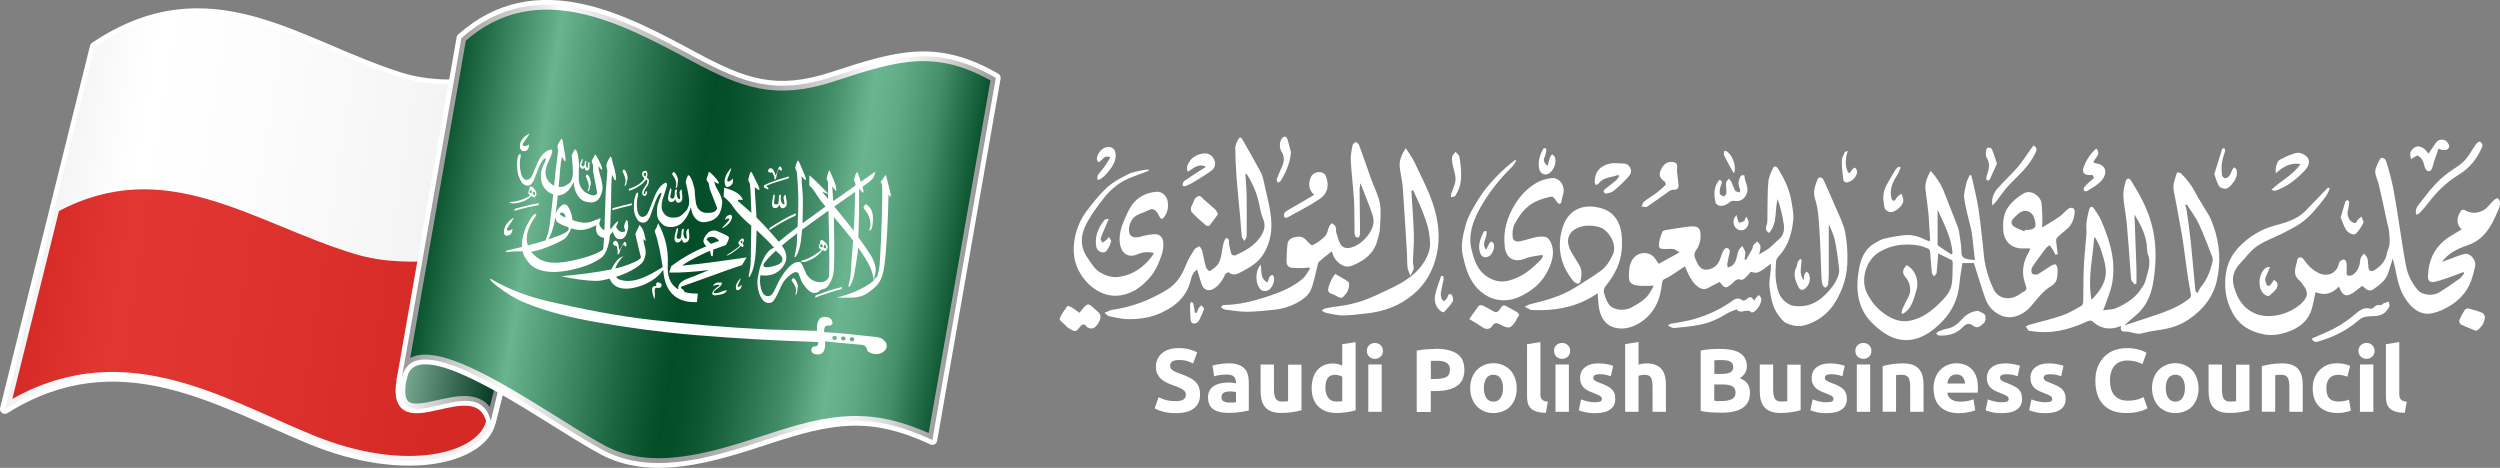 <svg xmlns="http://www.w3.org/2000/svg" xmlns:xlink="http://www.w3.org/1999/xlink" viewBox="0 0 258.13 48.31"><rect x="0" y="0" width="258.13" height="48.31" fill="#808080" stroke="none"/><defs><style>      .cls-1 {        fill: #038042;      }      .cls-1, .cls-2, .cls-3, .cls-4 {        stroke: #fff;        stroke-linecap: round;        stroke-linejoin: round;      }      .cls-5 {        fill-rule: evenodd;      }      .cls-5, .cls-3, .cls-6 {        fill: #fff;      }      .cls-2 {        fill: #025f34;      }      .cls-7 {        fill: url(#linear-gradient-3);      }      .cls-8 {        fill: url(#linear-gradient);        mix-blend-mode: darken;        opacity: .05;      }      .cls-9 {        fill: url(#linear-gradient-2);        opacity: .48;      }      .cls-9, .cls-10 {        mix-blend-mode: soft-light;      }      .cls-10 {        opacity: .41;      }      .cls-11 {        isolation: isolate;      }      .cls-4 {        fill: #e02b28;      }    </style><linearGradient id="linear-gradient" x1="2408.2" y1="588" x2="2461.17" y2="588" gradientTransform="translate(2526.45 -178.68) rotate(-171.08) scale(1 -1)" gradientUnits="userSpaceOnUse"><stop offset="0" stop-color="#010101"></stop><stop offset=".17" stop-color="#010101"></stop><stop offset=".2" stop-color="#0e0e0e"></stop><stop offset=".33" stop-color="#565656"></stop><stop offset=".46" stop-color="#929292"></stop><stop offset=".58" stop-color="#c1c1c1"></stop><stop offset=".68" stop-color="#e3e3e3"></stop><stop offset=".76" stop-color="#f7f7f7"></stop><stop offset=".82" stop-color="#fff"></stop><stop offset=".85" stop-color="#e1e1e1"></stop><stop offset=".9" stop-color="#969696"></stop><stop offset=".98" stop-color="#1e1e1e"></stop><stop offset="1" stop-color="#000"></stop></linearGradient><linearGradient id="linear-gradient-2" x1="2410.93" y1="596.96" x2="2421.21" y2="596.96" gradientTransform="translate(2526.45 -178.68) rotate(-171.08) scale(1 -1)" gradientUnits="userSpaceOnUse"><stop offset="0" stop-color="#010101"></stop><stop offset=".64" stop-color="#a2a2a2"></stop><stop offset="1" stop-color="#fff"></stop></linearGradient><linearGradient id="linear-gradient-3" x1="2365.39" y1="582.03" x2="2421.19" y2="582.03" gradientTransform="translate(2526.45 -178.68) rotate(-171.08) scale(1 -1)" gradientUnits="userSpaceOnUse"><stop offset="0" stop-color="#010101"></stop><stop offset=".03" stop-color="#343434"></stop><stop offset=".07" stop-color="#717171"></stop><stop offset=".1" stop-color="#a4a4a4"></stop><stop offset=".14" stop-color="#cbcbcb"></stop><stop offset=".17" stop-color="#e7e7e7"></stop><stop offset=".2" stop-color="#f8f8f8"></stop><stop offset=".22" stop-color="#fff"></stop><stop offset=".24" stop-color="#eaeaea"></stop><stop offset=".29" stop-color="#a4a4a4"></stop><stop offset=".35" stop-color="#6a6a6a"></stop><stop offset=".4" stop-color="#3c3c3c"></stop><stop offset=".44" stop-color="#1c1c1c"></stop><stop offset=".48" stop-color="#080808"></stop><stop offset=".51" stop-color="#010101"></stop><stop offset=".54" stop-color="#121212"></stop><stop offset=".6" stop-color="#3f3f3f"></stop><stop offset=".68" stop-color="#888"></stop><stop offset=".79" stop-color="#ebebeb"></stop><stop offset=".81" stop-color="#fff"></stop><stop offset=".83" stop-color="#e1e1e1"></stop><stop offset=".89" stop-color="#969696"></stop><stop offset=".98" stop-color="#1e1e1e"></stop><stop offset="1" stop-color="#000"></stop></linearGradient></defs><g class="cls-11"><g id="Layer_1" data-name="Layer 1"><g><g><path class="cls-6" d="M121.39,41.42c.2,0,.37-.02.51-.05s.24-.08.32-.14c.08-.06.14-.13.17-.21s.05-.17.05-.27c0-.21-.1-.39-.3-.52s-.54-.29-1.02-.45c-.21-.07-.42-.16-.63-.26s-.4-.22-.57-.36c-.17-.15-.3-.32-.41-.53-.11-.21-.16-.46-.16-.76s.06-.57.17-.8c.11-.24.27-.44.47-.61s.45-.3.74-.39.62-.13.98-.13c.43,0,.81.05,1.12.14.32.09.58.19.78.31l-.42,1.14c-.18-.09-.38-.18-.6-.25-.22-.07-.48-.11-.79-.11-.35,0-.6.05-.75.14-.15.1-.23.24-.23.44,0,.12.03.22.08.3s.13.15.24.22c.1.07.22.12.35.18.13.05.28.11.44.16.33.12.63.25.87.37.25.12.45.26.62.42.16.16.29.35.37.57s.12.48.12.79c0,.6-.21,1.07-.63,1.4s-1.06.5-1.9.5c-.29,0-.54-.02-.77-.05-.23-.03-.43-.08-.61-.13s-.33-.1-.46-.16-.23-.11-.32-.16l.41-1.15c.19.11.43.2.71.28.28.08.63.13,1.04.13Z"></path><path class="cls-6" d="M126.82,37.51c.41,0,.75.05,1.02.14.27.09.49.23.65.4.16.17.28.38.35.63.07.25.1.52.1.83v2.88c-.2.04-.47.09-.83.15-.35.06-.78.09-1.28.09-.32,0-.6-.03-.86-.08-.26-.06-.48-.15-.66-.27-.19-.13-.33-.29-.43-.5-.1-.2-.15-.46-.15-.75s.06-.53.17-.72c.11-.2.27-.36.46-.47.19-.12.41-.2.66-.26.25-.05.5-.08.77-.08.18,0,.34,0,.48.02.14.02.25.04.34.06v-.13c0-.24-.07-.42-.21-.57-.14-.14-.39-.21-.74-.21-.24,0-.47.02-.7.05-.23.03-.43.08-.59.14l-.18-1.11c.08-.03.18-.05.3-.08s.25-.05.39-.07c.14-.02.29-.04.45-.06.16-.02.32-.02.48-.02ZM126.93,41.56c.14,0,.27,0,.39,0,.12,0,.22-.02.3-.03v-1.05c-.06-.01-.14-.02-.25-.04s-.21-.02-.31-.02c-.13,0-.25,0-.37.02-.11.02-.22.05-.3.09-.09.04-.15.1-.2.18s-.07.17-.07.28c0,.22.07.37.22.45.15.08.35.13.6.13Z"></path><path class="cls-6" d="M134.37,42.36c-.24.07-.54.13-.91.19-.37.06-.76.09-1.17.09s-.76-.06-1.04-.17c-.28-.11-.49-.27-.65-.47s-.28-.44-.34-.72c-.07-.28-.1-.59-.1-.92v-2.72h1.38v2.55c0,.45.06.77.18.97.12.2.34.3.66.3.1,0,.2,0,.32-.01.11,0,.21-.02.3-.03v-3.77h1.38v4.72Z"></path><path class="cls-6" d="M139.98,42.36c-.12.04-.27.07-.43.11s-.33.06-.51.09-.36.04-.54.06c-.18.02-.36.02-.52.02-.4,0-.76-.06-1.08-.18-.32-.12-.58-.29-.8-.51s-.38-.49-.5-.8c-.11-.31-.17-.66-.17-1.05s.05-.75.15-1.07c.1-.32.24-.59.43-.81.19-.22.41-.39.68-.51.27-.12.58-.18.92-.18.19,0,.36.02.52.06.15.04.3.09.46.16v-2.21l1.38-.22v7.05ZM136.85,40.04c0,.43.1.77.29,1.03.19.26.48.39.85.39.12,0,.24,0,.34-.01.11,0,.19-.02.26-.03v-2.52c-.09-.06-.2-.1-.34-.14-.14-.04-.28-.06-.42-.06-.66,0-.98.45-.98,1.34Z"></path><path class="cls-6" d="M142.79,36.23c0,.25-.08.45-.25.6-.16.15-.36.22-.58.22s-.42-.07-.58-.22c-.16-.15-.25-.35-.25-.6s.08-.45.25-.6c.16-.15.36-.22.58-.22s.42.07.58.22c.16.15.25.35.25.6ZM142.66,42.52h-1.38v-4.89h1.38v4.89Z"></path><path class="cls-6" d="M148.22,36.01c.96,0,1.7.17,2.21.51s.77.89.77,1.66-.26,1.33-.78,1.68c-.52.34-1.26.52-2.23.52h-.46v2.16h-1.45v-6.34c.32-.06.65-.11,1-.13.35-.02.66-.04.93-.04ZM148.31,37.25c-.11,0-.21,0-.31,0-.1,0-.19.01-.26.02v1.86h.46c.5,0,.88-.07,1.13-.2.25-.14.38-.39.38-.76,0-.18-.03-.33-.1-.45s-.16-.21-.28-.28c-.12-.07-.27-.12-.44-.15-.17-.03-.37-.04-.58-.04Z"></path><path class="cls-6" d="M156.61,40.07c0,.38-.06.74-.17,1.05-.11.32-.27.59-.48.82-.21.23-.46.4-.76.52s-.62.19-.99.19-.69-.06-.98-.19-.55-.3-.76-.52c-.21-.23-.37-.5-.49-.82-.12-.32-.18-.67-.18-1.05s.06-.73.18-1.05c.12-.32.29-.59.5-.81.21-.22.47-.4.76-.52s.61-.19.96-.19.68.06.97.19.55.3.76.52c.21.22.37.49.49.81.12.32.18.67.18,1.05ZM155.19,40.07c0-.43-.09-.76-.26-1.01s-.41-.37-.73-.37-.56.12-.73.37-.26.58-.26,1.01.09.77.26,1.02.42.38.73.38.56-.13.73-.38.26-.59.26-1.02Z"></path><path class="cls-6" d="M159.62,42.62c-.4,0-.73-.05-.98-.13s-.45-.19-.59-.34c-.15-.15-.24-.32-.3-.53s-.08-.44-.08-.7v-5.38l1.38-.22v5.32c0,.12,0,.24.03.33s.05.18.11.25.13.12.23.17.23.07.4.08l-.2,1.14Z"></path><path class="cls-6" d="M162.12,36.23c0,.25-.08.45-.25.6-.16.15-.36.22-.58.22s-.42-.07-.58-.22c-.16-.15-.25-.35-.25-.6s.08-.45.25-.6c.16-.15.36-.22.58-.22s.42.07.58.22c.16.15.25.35.25.6ZM161.99,42.52h-1.38v-4.89h1.38v4.89Z"></path><path class="cls-6" d="M164.7,41.53c.25,0,.43-.03.54-.07.11-.05.16-.15.16-.29,0-.11-.07-.21-.2-.29-.14-.08-.34-.18-.62-.28-.22-.08-.41-.16-.59-.25s-.33-.19-.45-.31-.22-.27-.29-.43c-.07-.17-.1-.37-.1-.6,0-.46.17-.82.51-1.09.34-.27.81-.4,1.4-.4.3,0,.58.03.85.08.27.05.49.11.65.17l-.24,1.08c-.16-.06-.34-.11-.52-.15-.19-.04-.4-.06-.64-.06-.43,0-.65.12-.65.36,0,.06,0,.11.03.15.02.04.06.09.11.13.06.04.13.08.23.13.1.05.22.1.37.15.3.11.55.22.75.33.2.11.35.23.47.35.11.13.19.27.24.42.05.15.07.33.07.54,0,.48-.18.85-.54,1.09-.36.25-.87.37-1.54.37-.43,0-.79-.04-1.08-.11-.29-.07-.49-.14-.6-.19l.23-1.12c.24.09.48.17.72.22.25.05.49.08.73.08Z"></path><path class="cls-6" d="M167.8,42.52v-6.99l1.38-.22v2.34c.09-.03.21-.06.36-.09.15-.03.29-.04.42-.04.4,0,.73.05.99.16.26.11.47.26.63.46s.27.43.33.71c.07.27.1.58.1.91v2.76h-1.38v-2.59c0-.45-.06-.76-.17-.95-.11-.19-.33-.28-.64-.28-.12,0-.24.01-.35.03-.11.02-.21.05-.29.07v3.72h-1.38Z"></path><path class="cls-6" d="M177.74,42.61c-.35,0-.7-.01-1.05-.03-.35-.02-.71-.07-1.09-.15v-6.24c.3-.06.62-.1.98-.13.35-.03.68-.04.98-.04.41,0,.78.03,1.13.09.34.06.64.16.89.3.25.14.44.33.58.56.14.23.21.52.21.86,0,.51-.25.92-.74,1.22.41.15.69.37.84.63.15.27.22.57.22.9,0,.67-.25,1.18-.74,1.52-.49.34-1.22.51-2.2.51ZM177,38.61h.71c.45,0,.76-.06.96-.17.19-.11.29-.3.29-.55s-.1-.44-.3-.55c-.2-.11-.49-.16-.87-.16-.12,0-.26,0-.4,0-.14,0-.27.01-.38.02v1.4ZM177,39.72v1.66c.11.01.22.02.34.03.12,0,.26,0,.41,0,.43,0,.78-.06,1.05-.19s.4-.35.4-.69c0-.3-.11-.51-.33-.64-.22-.13-.54-.19-.96-.19h-.91Z"></path><path class="cls-6" d="M185.91,42.36c-.24.07-.54.13-.91.19-.37.06-.76.09-1.17.09s-.76-.06-1.04-.17c-.28-.11-.49-.27-.65-.47s-.28-.44-.34-.72c-.07-.28-.1-.59-.1-.92v-2.72h1.38v2.55c0,.45.06.77.18.97.12.2.34.3.66.3.1,0,.2,0,.32-.01.11,0,.21-.02.3-.03v-3.77h1.38v4.72Z"></path><path class="cls-6" d="M188.61,41.53c.25,0,.43-.03.54-.07.11-.05.16-.15.16-.29,0-.11-.07-.21-.2-.29-.14-.08-.34-.18-.62-.28-.22-.08-.41-.16-.59-.25s-.33-.19-.45-.31-.22-.27-.29-.43c-.07-.17-.1-.37-.1-.6,0-.46.17-.82.51-1.09.34-.27.81-.4,1.4-.4.3,0,.58.03.85.08.27.05.49.11.65.17l-.24,1.08c-.16-.06-.34-.11-.52-.15-.19-.04-.4-.06-.64-.06-.43,0-.65.12-.65.36,0,.06,0,.11.03.15.02.04.06.09.11.13.06.04.13.08.23.13.1.05.22.1.37.15.3.11.55.22.75.33.2.11.35.23.47.35.11.13.19.27.24.42.05.15.07.33.07.54,0,.48-.18.85-.54,1.09-.36.25-.87.37-1.54.37-.43,0-.79-.04-1.08-.11-.29-.07-.49-.14-.6-.19l.23-1.12c.24.09.48.17.72.22.25.05.49.08.73.08Z"></path><path class="cls-6" d="M193.23,36.23c0,.25-.08.45-.25.6-.16.15-.36.22-.58.22s-.42-.07-.58-.22c-.16-.15-.25-.35-.25-.6s.08-.45.25-.6c.16-.15.36-.22.58-.22s.42.07.58.22c.16.15.25.35.25.6ZM193.1,42.52h-1.38v-4.89h1.38v4.89Z"></path><path class="cls-6" d="M194.4,37.8c.24-.07.54-.13.91-.19.37-.06.76-.09,1.17-.09s.76.05,1.04.16c.28.11.49.26.65.46s.28.43.34.71c.07.27.1.58.1.91v2.76h-1.38v-2.59c0-.45-.06-.76-.18-.95s-.34-.28-.66-.28c-.1,0-.2,0-.32.01-.11,0-.21.02-.3.03v3.77h-1.38v-4.72Z"></path><path class="cls-6" d="M199.64,40.12c0-.43.07-.81.2-1.14.13-.33.31-.6.52-.81.22-.22.47-.38.75-.49.28-.11.57-.17.87-.17.69,0,1.24.21,1.64.64.4.42.6,1.05.6,1.87,0,.08,0,.17,0,.26s-.01.18-.02.26h-3.14c.03.29.16.51.4.68.24.17.55.25.95.25.25,0,.5-.02.75-.07s.44-.1.6-.17l.19,1.12c-.07.04-.17.07-.3.11-.12.04-.26.07-.41.1-.15.03-.31.05-.49.07-.17.02-.35.03-.52.03-.44,0-.82-.07-1.15-.19-.33-.13-.59-.31-.81-.53s-.37-.49-.47-.8c-.1-.31-.15-.64-.15-1ZM202.89,39.59c0-.12-.03-.23-.06-.34-.03-.11-.09-.21-.16-.3-.07-.09-.16-.16-.27-.21-.11-.06-.24-.08-.4-.08s-.29.03-.4.08c-.11.05-.2.12-.28.21s-.13.19-.17.3c-.04.11-.07.23-.09.35h1.83Z"></path><path class="cls-6" d="M206.7,41.53c.25,0,.43-.03.54-.07.11-.05.16-.15.16-.29,0-.11-.07-.21-.2-.29-.14-.08-.34-.18-.62-.28-.22-.08-.41-.16-.59-.25s-.33-.19-.45-.31-.22-.27-.29-.43c-.07-.17-.1-.37-.1-.6,0-.46.17-.82.51-1.09.34-.27.81-.4,1.4-.4.3,0,.58.03.85.08.27.05.49.11.65.17l-.24,1.08c-.16-.06-.34-.11-.52-.15-.19-.04-.4-.06-.64-.06-.43,0-.65.12-.65.36,0,.06,0,.11.03.15.02.04.06.09.11.13.06.04.13.08.23.13.1.05.22.1.37.15.3.11.55.22.75.33.2.11.35.23.47.35.11.13.19.27.24.42.05.15.07.33.07.54,0,.48-.18.85-.54,1.09-.36.25-.87.37-1.54.37-.43,0-.79-.04-1.08-.11-.29-.07-.49-.14-.6-.19l.23-1.12c.24.09.48.17.72.22.25.05.49.08.73.08Z"></path><path class="cls-6" d="M211.2,41.53c.25,0,.43-.03.54-.07.11-.05.16-.15.16-.29,0-.11-.07-.21-.2-.29-.14-.08-.34-.18-.62-.28-.22-.08-.41-.16-.59-.25s-.33-.19-.45-.31-.22-.27-.29-.43c-.07-.17-.1-.37-.1-.6,0-.46.17-.82.51-1.09.34-.27.81-.4,1.4-.4.3,0,.58.03.85.08.27.05.49.11.65.17l-.24,1.08c-.16-.06-.34-.11-.52-.15-.19-.04-.4-.06-.64-.06-.43,0-.65.12-.65.36,0,.06,0,.11.03.15.02.04.06.09.11.13.06.04.13.08.23.13.1.05.22.1.37.15.3.11.55.22.75.33.2.11.35.23.47.35.11.13.19.27.24.42.05.15.07.33.07.54,0,.48-.18.85-.54,1.09-.36.25-.87.37-1.54.37-.43,0-.79-.04-1.08-.11-.29-.07-.49-.14-.6-.19l.23-1.12c.24.09.48.17.72.22.25.05.49.08.73.08Z"></path><path class="cls-6" d="M219.56,42.65c-1.05,0-1.84-.29-2.39-.87s-.82-1.41-.82-2.48c0-.53.08-1.01.25-1.43s.4-.77.69-1.06c.29-.29.64-.51,1.04-.65.4-.15.84-.22,1.31-.22.27,0,.52.02.74.06.22.04.42.09.59.14.17.05.31.11.42.16.11.06.19.1.24.13l-.42,1.17c-.2-.11-.43-.19-.69-.27-.26-.07-.56-.11-.9-.11-.22,0-.44.04-.65.11-.21.07-.4.19-.57.36s-.3.38-.39.64c-.1.26-.15.58-.15.95,0,.3.03.57.1.83.07.26.17.48.32.66.15.19.34.33.57.44.24.11.52.16.85.16.21,0,.4-.01.57-.04.17-.02.32-.05.45-.09.13-.03.24-.07.34-.12.1-.04.19-.08.27-.12l.4,1.16c-.2.12-.49.24-.86.33-.37.1-.8.15-1.29.15Z"></path><path class="cls-6" d="M227.01,40.07c0,.38-.06.74-.17,1.05-.11.32-.27.59-.48.82-.21.23-.46.4-.76.52s-.62.19-.99.19-.69-.06-.98-.19-.55-.3-.76-.52c-.21-.23-.37-.5-.49-.82-.12-.32-.18-.67-.18-1.05s.06-.73.18-1.05c.12-.32.29-.59.5-.81.21-.22.47-.4.76-.52s.61-.19.96-.19.68.06.97.19.55.3.76.52c.21.22.37.49.49.81.12.32.18.67.18,1.05ZM225.6,40.07c0-.43-.09-.76-.26-1.01s-.41-.37-.73-.37-.56.12-.73.37-.26.58-.26,1.01.09.77.26,1.02.42.38.73.38.56-.13.73-.38.26-.59.26-1.02Z"></path><path class="cls-6" d="M232.25,42.36c-.24.07-.54.13-.91.19-.37.06-.76.09-1.17.09s-.76-.06-1.04-.17c-.28-.11-.49-.27-.65-.47s-.28-.44-.34-.72c-.07-.28-.1-.59-.1-.92v-2.72h1.38v2.55c0,.45.06.77.18.97.12.2.34.3.66.3.1,0,.2,0,.32-.01.11,0,.21-.02.3-.03v-3.77h1.38v4.72Z"></path><path class="cls-6" d="M233.55,37.8c.24-.07.54-.13.91-.19.37-.06.76-.09,1.17-.09s.76.05,1.04.16c.28.11.49.26.65.46s.28.43.34.71c.07.27.1.58.1.91v2.76h-1.38v-2.59c0-.45-.06-.76-.18-.95s-.34-.28-.66-.28c-.1,0-.2,0-.32.01-.11,0-.21.02-.3.03v3.77h-1.38v-4.72Z"></path><path class="cls-6" d="M238.79,40.08c0-.35.06-.69.17-1,.11-.31.28-.59.5-.82.22-.23.48-.42.79-.55.31-.14.66-.2,1.06-.2.26,0,.5.02.72.07s.43.11.63.2l-.29,1.11c-.13-.05-.27-.09-.43-.13-.15-.04-.33-.06-.52-.06-.41,0-.71.13-.92.38s-.3.59-.3,1c0,.44.09.78.28,1.02.19.24.52.36.99.36.17,0,.35-.02.54-.05.19-.03.37-.08.53-.15l.19,1.13c-.16.07-.36.13-.6.18-.24.05-.51.07-.8.07-.45,0-.83-.07-1.15-.2s-.59-.31-.79-.54c-.21-.23-.36-.5-.46-.81-.1-.31-.14-.65-.14-1.02Z"></path><path class="cls-6" d="M245.18,36.23c0,.25-.08.45-.25.6-.16.15-.36.22-.58.22s-.42-.07-.58-.22c-.16-.15-.25-.35-.25-.6s.08-.45.25-.6c.16-.15.36-.22.58-.22s.42.07.58.22c.16.15.25.35.25.6ZM245.05,42.52h-1.38v-4.89h1.38v4.89Z"></path><path class="cls-6" d="M248.3,42.62c-.4,0-.73-.05-.98-.13s-.45-.19-.59-.34c-.15-.15-.24-.32-.3-.53s-.08-.44-.08-.7v-5.38l1.38-.22v5.32c0,.12,0,.24.03.33s.05.18.11.25.13.12.23.17.23.07.4.08l-.2,1.14Z"></path></g><g id="PO3608"><g><path class="cls-6" d="M182.82,27.26c-1.29.97-1.37,1-2.05.8-.18.2-.35.43-.55.61-.12.11-.34.26-.45.22-.51-.2-.72.24-.99.45-.57.43-.62.46-1.08-.04-.06-.07-.11-.16-.13-.19-.44.23-.83.4-1.19.61-.53.32-.94.01-1.28-.29-.27-.24-.47-.58-.66-.91-.18-.31-.3-.66-.47-1.02-.34.23-.66.45-.99.66-.34.22-.68.47-1.05.62-.27.11-.3.26-.33.5-.16,1.7-.82,3.14-2.3,4.06-.78.48-1.67.74-2.62.48-.86-.23-1.37-.95-1.56-1.92-.1-.5-.1-1.02-.16-1.62-.26.16-.47.31-.7.44-1.88,1.08-3.92,1.39-6.06,1.29-.05,0-.1,0-.14-.01-.21-.11-.42-.22-.63-.33.19-.09.37-.21.57-.26,1.61-.39,3.2-.81,4.62-1.71.89-.56,1.79-1.11,2.65-1.72.6-.44.99-1.08,1.29-1.77.44-1-.51-2.56-1.52-2.79-.45-.1-.94-.16-1.39-.1-1.49.22-2.26,1.27-1.37,2.77.27.45.55.88.81,1.33.3.53.2,1.1.09,1.65-.06.29-.44.28-.69-.01-1.4-1.66-1.77-3.6-1.13-5.61.59-1.85,2.17-2.49,4.04-1.93,1.25.38,1.88,1.4,2.03,2.66.13,1.19.03,2.39-.47,3.5-.29.64-.68,1.25-1.13,1.8-.22.27-.29.51-.21.77.13.42.26.87.52,1.2.48.6,1.56.69,2.3.3.69-.37,1.38-.76,1.84-1.42.16-.23.29-.5.48-.83-.64,0-1.15.05-1.65-.01-.75-.1-.95-.37-.92-1.12.02-.58.05-1.14.42-1.64.6-.83,1.87-.8,2.36.08.08.14.18.26.3.43.68-.37,1.35-.74,2.15-1.18-.27-.16-.42-.3-.59-.33-.27-.05-.54-.03-.82-.02-.72,0-.79-.06-.68-.78.06-.34.18-.67.31-.99.04-.09.19-.16.3-.18.77-.13,1.54-.24,2.31-.35.19-.03.39-.04.58-.03.5.01.72.23.75.75.04.61-.08,1.2-.44,1.68-.43.57-.02,1,.17,1.46.07.17.22.31.36.43.36.29,1.08.12,1.48-.24.45-.41.51-.99.75-1.5.07-.14.22-.34.34-.35.25-.01.41.18.35.45-.07.39-.18.78-.24,1.17-.02.13.03.26.05.4.12-.05.26-.08.37-.15.58-.38.53-1.05.74-1.61.07-.18.25-.31.37-.47.11.21.28.4.32.62.04.24-.04.5-.07.75.05.02.1.05.15.07.21-.37.43-.73.63-1.1.07-.14.06-.33.15-.45.1-.14.27-.24.4-.36.11.16.29.31.31.48.03.23-.06.47-.13.86.41-.26.74-.42,1.03-.64.35-.28.65-.63,1-.91.51-.42.59-.99.51-1.57-.13-.87-.34-1.73-.63-2.59-.34,1.17.02,2.47-.89,3.5-.27-.21-.42-.36-.27-.75.14-.36.09-.79.1-1.2.03-1.09,0-2.19.09-3.27.04-.52.27-1.05.51-1.52.12-.24.38-.12.52.12.63,1.04,1.16,2.12,1.36,3.33.1.64.25,1.3.19,1.93-.14,1.39-.51,2.71-1.51,3.77-.13.14-.26.34-.27.52-.03.69-.1,1.4,0,2.07.13.82.32,1.67,1.08,2.19.21.15.46.29.71.33,1.28.19,2.34-.21,3.27-1.13.56-.55,1.04-1.13,1.32-1.86.11-.28.17-.61.13-.9-.12-.98-.24-1.97-.45-2.94-.11-.54-.39-1.04-.61-1.6,0,1.68,0,3.29,0,4.9,0,.45-.02.9-.08,1.34-.01.12-.18.22-.27.33-.1-.09-.25-.16-.28-.26-.07-.24-.12-.5-.13-.75-.07-1.66-.1-3.32-.21-4.98-.07-1.05-.11-2.15-.44-3.14-.27-.82.01-1.42.25-2.09.03-.09.2-.2.28-.19.12.02.27.13.32.24.43.94.85,1.87,1.25,2.82.36.86.82,1.72,1,2.62.21,1.06.26,2.18.22,3.26-.03.82-.21,1.66-.5,2.43-.53,1.38-1.3,2.62-2.64,3.38-.5.28-1.07.53-1.63.6-.48.06-1.02-.08-1.48-.27-.32-.13-.58-.48-.81-.77-.66-.83-.83-1.86-.96-2.85-.09-.67.08-1.38.13-2.07,0-.12,0-.25,0-.45Z"></path><path class="cls-6" d="M254.32,28.1c-.42.16-.84.34-1.27.48-.55.19-1.11.4-1.68.52-.48.1-.7-.11-.68-.61.06-1.65.7-3,2.08-3.95.44-.3.91-.56,1.4-.85-.64-.62-.48-1.29-.07-1.94.05-.07.28-.12.36-.07.83.51,1.87.33,2.49-.43.19-.23.4-.44.62-.64.09-.08.3-.16.34-.13.11.12.24.29.23.44-.01.27-.09.54-.2.79-.37.86-.75,1.72-1.39,2.44-.51.58-1.11.96-1.85,1.21-.98.33-1.9.78-2.57,1.68.33-.12.66-.24.99-.36.45-.16.89-.36,1.35-.46.58-.12,1.23.62,1.09,1.27-.14.65-.31,1.32-.59,1.92-.56,1.19-1.54,2-2.72,2.55-.36.17-.74.3-1.12.38-1.23.27-2.13-.53-2.75-1.46-.71-1.06-.89-2.28-1.14-3.48-.04-.19-.09-.37-.18-.69-.2.61-.34,1.08-.5,1.54-.26.75-.89,1.18-1.49,1.61-.27.2-.58.16-.84-.07-.13-.12-.27-.22-.32-.27-.47.33-.85.71-1.3.9-.64.27-.89-.28-1.11-.83-.71.75-1.5.95-2.41.58-.11.5-.22.95-.31,1.4-.32,1.48-1.3,2.28-2.68,2.74-.75.25-1.51.36-2.27.23-1.43-.26-2.61-.91-3.33-2.26-.73-1.35-.89-2.76-.64-4.23.19-1.07.72-1.98,1.51-2.74,1.01-.98,2.16-1.66,3.54-2.03,1.1-.3,2.24-.61,3.1-1.47.62-.62,1.22-1.27,1.83-1.9.18-.18.36-.36.54-.55.06.04.12.09.18.13-.13.26-.23.54-.4.77-.78,1.03-1.57,2.06-2.64,2.81-.59.41-1.25.72-1.89,1.05-.86.44-1.81.76-2.59,1.3-.68.47-1.18,1.2-1.76,1.8-.67.7-.88,1.53-.61,2.43.37,1.23.96,2.24,2.29,2.77,1.51.59,3.74-.06,4.84-1.28.54-.6.52-1.08-.07-1.81-.09-.11-.15-.25-.27-.34-.86-.65-.37-1.45-.25-2.2.01-.09.17-.23.25-.22.13,0,.31.08.38.19.42.61.9,1.12,1.6,1.45.82.39,1.73.06,2.01-.82.04-.14.06-.31.16-.4.11-.11.31-.22.44-.19.11.03.23.25.24.39.03.32,0,.64,0,.97,0,.29.14.34.41.3.41-.06.82-.63.94-1.18.05-.22.04-.46.12-.66.06-.16.22-.29.33-.44.12.17.3.32.35.5.08.31.06.64.11.96.06.4.34.42.6.26.65-.4,1.16-.92,1.3-1.72.06-.33.25-.64.27-.96.04-.44,0-.89-.04-1.34-.03-.27-.12-.53-.18-.79-.31-1.39-.58-2.79-.93-4.18-.13-.51-.45-.97-.27-1.52.11-.33.26-.65.43-.95.14-.24.52-.13.63.18.13.39.26.79.36,1.2.16.64.33,1.27.44,1.92.21,1.14.38,2.28.56,3.42.24,1.46.43,2.92.72,4.37.18.9.6,1.71,1.19,2.41.45.53,1.52.67,2.19.27.74-.44,1.45-.95,2.15-1.45.18-.13.3-.35.45-.53-.03-.05-.06-.1-.08-.16Z"></path><path class="cls-6" d="M199.29,24.91c-.06-.96-.09-1.89-.17-2.82-.08-.84-.21-1.68-.31-2.52-.08-.69.19-1.29.53-1.93.61.68,1.08,1.37,1.38,2.16.47,1.21.96,2.41,1.42,3.62.1.27.15.56.19.85.08.59.2,1.18.19,1.77,0,.53.3.64.68.73.2.05.41.05.71.08-.09-.87-.18-1.71-.28-2.54-.03-.27-.09-.53-.15-.8-.23-1.01-.53-2.01-.67-3.02-.07-.53.12-1.1.24-1.64.06-.26.21-.5.32-.76.06,0,.11,0,.17,0,.07.28.14.55.2.83.18.86.4,1.71.53,2.57.18,1.19.3,2.38.44,3.58.1.81.12,1.64.31,2.43.19.8.45,1.6.81,2.34.47.97,1.53,1.21,2.49.68.22-.12.4-.3.63-.4.38-.17.3-.42.19-.71-.45-1.2-.3-2.33.36-3.41.06-.09.07-.21.12-.35-.28,0-.53,0-.78,0-1.17.03-1.93-.77-2-1.86-.06-.88.02-1.78.56-2.48.41-.55.99-1.03,1.59-1.36.75-.41,1.7.35,1.79.97.1.68.08,1.38.1,2.06,0,.11-.01.22-.03.51.67-.42,1.25-.74,1.79-1.12.34-.24.62-.58.95-.84.1-.08.31-.09.44-.04.1.04.2.22.19.33-.04.75-.27,1.42-.9,1.91-.33.26-.66.54-.95.84-.08.08-.07.29-.06.43.04.41.11.83.16,1.24-.08.02-.16.05-.24.07-.09-.18-.18-.36-.28-.54-.1-.16-.21-.31-.32-.46-.14.12-.31.21-.41.35-.47.63-.95,1.26-1.38,1.91-.11.16-.13.49-.04.65.07.12.44.18.59.1.44-.23.84-.55,1.27-.81.18-.11.4-.23.58-.21.1.01.2.33.21.51,0,.37,0,.75-.11,1.1-.07.22-.28.46-.48.58-.94.54-1.53,1.41-2.21,2.19-.7.8-1.86,1.33-2.9.95-.87-.32-1.48-.98-1.78-1.85-.42-1.19-.77-2.4-1.16-3.62h-1.19c-.1.68-.23,1.34-.29,2-.08.98-.34,1.92-.83,2.76-.53.91-1.27,1.67-2.13,2.29-.7.5-1.47.85-2.34.9-1.47.08-2.58-.67-3.58-1.61-1.69-1.57-1.88-3.6-1.51-5.7.18-1.02.56-2.06,1.57-2.65.33-.19.66-.42,1.02-.5.71-.17,1.44-.3,2.16-.37.78-.07,1.51.16,2.2.52.11.06.25.06.42.1ZM200.12,26.17c-.05.69-.09,1.35-.16,2-.02.13-.18.24-.28.37-.08-.14-.2-.27-.22-.41-.07-.7-.11-1.41-.17-2.11-.01-.12-.09-.3-.19-.34-.32-.14-.65-.27-.98-.33-1.44-.23-2.81-.09-4.11.69-1.32.79-1.94,2.82-1.25,4.21.45.9,1.04,1.63,1.87,2.19.83.57,1.71.89,2.74.64,1.14-.27,2.03-.94,2.84-1.73.61-.59,1.23-1.23,1.33-2.13.08-.7.06-1.41.08-2.12,0-.08-.04-.22-.1-.25-.45-.23-.92-.45-1.4-.68ZM200.06,21.65c0,1.16,0,2.31,0,3.47,0,.08,0,.2.04.23.45.32.92.62,1.38.92.04-.04.09-.09.13-.13-.13-1.63-.9-3.05-1.55-4.49ZM209.02,23.87s.04-.08.05-.12c1.08,0,1.28-.27.97-1.24-.24-.74-.99-.97-1.6-.48-.18.15-.34.32-.51.49-.3.28-.33.64,0,.86.32.22.71.34,1.07.5Z"></path><path class="cls-6" d="M217.15,32.04c.53-.08.97-.06,1.33-.22.98-.44,1.91-.98,2.53-1.9.19-.28.42-.58.5-.9.22-.89.64-1.75.28-2.72-.15-.4-.09-.86-.17-1.29-.19-1.04-.68-1.96-1.23-2.86.07,1.85.14,3.67.2,5.49.02.54,0,1.09,0,1.63l-.18.09c-.11-.14-.26-.26-.33-.42-.07-.16-.06-.35-.07-.52-.14-1.76-.25-3.53-.41-5.29-.09-.96-.3-1.9-.36-2.86-.03-.51.1-1.05.24-1.55.1-.35.37-.36.55-.08.86,1.38,1.65,2.79,2.09,4.37.55,1.94.54,3.91.25,5.88-.18,1.22-.57,2.38-1.44,3.29-.48.5-1.06.9-1.59,1.42.81-.27,1.61-.54,2.42-.8.46-.16.93-.31,1.39-.47,1.06-.38,2.09-.83,2.96-1.56.08-.07.13-.24.11-.35-.09-.57-.22-1.13-.3-1.69-.19-1.3-.35-2.61-.54-3.91-.08-.54-.18-1.07-.28-1.6-.21-1.16-.41-2.33-.65-3.49-.14-.69.13-1.29.33-1.91,0-.02.31-.01.39.06.58.57,1.09,1.2,1.47,1.94.43.83.96,1.6,1.43,2.41.17.3.3.63.42.96.71,1.91.85,3.87.39,5.84-.26,1.12-.83,2.12-1.69,2.97-.99.97-2.11,1.65-3.46,1.93-.84.18-1.71.24-2.54.48-.65.19-1.18-.23-1.8-.17-.31.03-.52-.2-.38-.6-1.02.48-2.13.32-2.88-.4-.26-.25-.51-.1-.75,0-1.82.84-3.7,1.28-5.71.93-.08-.01-.19,0-.23-.05-.11-.12-.19-.27-.28-.41.12-.06.23-.14.35-.17,1.13-.32,2.28-.58,3.39-.96.71-.24,1.36-.64,2.02-1.01.12-.06.18-.31.18-.47.03-1.19,0-2.39.06-3.58.05-1.12.19-2.24.27-3.35.03-.37-.05-.75,0-1.11.05-.49.15-.97.28-1.44.09-.32.33-.35.51-.08.24.37.51.73.69,1.13.94,2.15,1.63,4.36,1.14,6.75-.15.72-.46,1.42-.7,2.12-.04.12-.09.24-.21.53ZM226.69,30.04c.07.08.14.16.2.24.13-.23.22-.49.39-.69.65-.79.98-1.72,1.19-2.7.02-.12,0-.26-.05-.37-.45-1.13-.86-2.29-1.38-3.39-.33-.71-.83-1.35-1.25-2.02-.05.02-.1.05-.16.07.06.21.13.42.16.64.14.98.29,1.96.39,2.95.18,1.76.34,3.51.5,5.27ZM216.34,24.52s-.08.04-.12.06c-.13,2.07-.68,4.13-.27,6.37.98-.98,1.61-1.98,1.46-3.27-.08-.69-.31-1.37-.53-2.03-.13-.39-.36-.75-.54-1.12Z"></path><path class="cls-6" d="M128.59,17.98c.05.78.12,1.55.13,2.33.02,1.35.01,2.71,0,4.06,0,.17-.15.34-.23.51-.1-.15-.25-.3-.27-.46-.08-.67-.11-1.34-.17-2.01-.12-1.34-.27-2.69-.37-4.03-.08-1.04-.12-2.09-.14-3.13,0-.25.14-.52.26-.76.2-.39.32-.38.52-.02.6,1.06,1.21,2.11,1.79,3.19.19.35.31.74.39,1.13.29,1.39.71,2.79.77,4.19.05,1.19-.22,2.42-.96,3.46-.53.74-1.28,1.18-2.05,1.59-.44.23-.9.52-1.41.08-.03-.03-.31.12-.36.24-.24.56-.56,1.02-1.06,1.39-.56.4-1.14.26-1.36-.39-.16-.48-.3-.98-.46-1.51-.39.22-.56.63-.65,1.02-.39,1.74-1.56,2.75-3.09,3.45-1.1.51-2.27.66-3.46.64-.63,0-1.26-.18-1.89-.3-.14-.03-.25-.18-.48-.35.34-.14.57-.28.82-.31,2.03-.29,3.89-1.01,5.63-2.07.96-.59,1.54-1.47,1.94-2.51.22-.58.57-1.13.9-1.66.1-.16.35-.22.54-.33.09.17.22.34.27.52.13.53.21,1.07.36,1.59.05.18.2.36.36.46.06.04.27-.15.4-.24.93-.6.82-1.62,1.04-2.51.06-.24.2-.65.29-.65.43.02.26.41.32.67.07.33.13.67.25.99.03.08.29.16.38.12,1-.45,1.98-.99,2.6-1.91.35-.52.6-1.14.28-1.85-.25-.58-.33-1.23-.48-1.85-.25-1.01-.67-1.94-1.22-2.81-.04,0-.08.02-.12.03Z"></path><path class="cls-6" d="M137.5,25.96c-.44.35-.89.68-1.3,1.06-.13.12-.15.37-.2.57-.22.8-.34,1.63-.67,2.38-.19.44-.64.82-1.06,1.09-.87.55-1.85.85-2.88.94-.89.08-1.79.19-2.68.19-.71,0-1.43-.13-2.14-.21-.12-.01-.25-.07-.36-.14-.06-.03-.14-.14-.12-.17.04-.07.12-.12.19-.16.05-.03.13-.01.19-.02,1.52-.03,2.99-.41,4.41-.88,1.29-.42,2.57-.93,3.62-1.83.31-.27.51-.68.76-1.03-.04-.04-.07-.09-.11-.13-.27.02-.53.06-.8.06-.32,0-.64,0-.96-.03-.36-.04-.55-.29-.55-.63,0-.59.03-1.19.09-1.78.04-.4.31-.64.71-.74.43-.11.82-.11,1.16.22.23.22.59.66.71.6.49-.23.95-.56,1.32-.95.23-.24.27-.67.42-1,.06-.12.18-.22.27-.33.13.12.32.21.38.36.08.18.02.42.08.62.12.41.23.84.44,1.21.1.19.39.37.61.38,1.27.07,2.93-1.67,2.79-2.92-.05-.42-.21-.83-.36-1.24-.3-.8-.62-1.59-.99-2.54-.04.3-.09.48-.09.65.01,1.47.03,2.93.05,4.4,0,.13,0,.27-.04.38-.03.09-.14.21-.2.2-.1-.02-.24-.1-.27-.19-.06-.16-.06-.35-.06-.52-.02-1.03,0-2.07-.05-3.1-.08-1.38-.26-2.76-.34-4.14-.03-.52.08-1.05.18-1.57.03-.14.21-.33.34-.34.11,0,.3.18.35.32.43,1.18.84,2.37,1.26,3.55.3.82.73,1.62.88,2.47.15.85.04,1.76,0,2.63-.01.35-.15.69-.22,1.03-.28,1.25-1.1,2.03-2.21,2.55-.23.11-.46.22-.7.27-.68.16-1.45-.49-1.71-1.18-.06-.16-.11-.33-.13-.41Z"></path><path class="cls-6" d="M156.54,16.62c-.15.21-.27.46-.45.64-1.29,1.26-2.4,2.67-3.27,4.23-.75,1.35-1.27,2.79-.86,4.37.27,1.07.64,2.13,1.64,2.74.66.4,1.36.6,2.23.36,1.34-.36,2.32-1.17,3.24-2.12.1-.1.16-.25.24-.37-.02-.05-.05-.1-.07-.15-.57.11-1.18.14-1.71.36-1.11.47-1.99.05-2.15-1.13-.21-1.63.2-3.11,1.08-4.51.56-.9,1.28-1.62,2.16-2.15.48-.28,1.07-.45,1.63-.5.79-.08,1.41.88,1.15,1.65-.09.26-.11.54-.18.8-.07.25-.23.25-.39.09-.24-.23-.34-.71-.76-.61-.55.12-1.1.29-1.6.54-.97.48-1.58,1.35-2.08,2.27-.2.37-.23.87-.21,1.3.02.43.39.57.79.48.53-.12,1.05-.29,1.57-.41.25-.06.51-.07.77-.07.37,0,.61.19.78.53.51,1.05.19,2.04-.27,2.98-.6,1.25-1.65,2.1-2.86,2.67-1.72.81-3.48.36-4.66-1.12-.72-.9-1.01-1.98-1.26-3.1-.24-1.12.02-2.16.3-3.17.26-.96.82-1.85,1.35-2.71.85-1.39,2.5-3.08,3.75-3.99.04.02.09.05.13.07Z"></path><path class="cls-6" d="M118.61,17.63c-.57.22-1.14.44-1.72.65-1.19.44-2.16,1.19-2.92,2.18-.63.81-1.26,1.64-1.74,2.54-.63,1.18-.8,2.38.06,3.62.41.59.74,1.22,1.39,1.56.58.31,1.17.51,1.89.4,1.4-.21,2.44-.94,3.29-2.01.1-.12.17-.25.29-.44-.64-.18-1.22-.09-1.71.13-1.04.45-1.67-.22-1.8-1.06-.15-.94.15-1.84.53-2.69.25-.56.51-1.15.91-1.6.6-.68,1.42-1.04,2.35-1.11.57-.05,1.04.46,1.13.96.11.62,0,1.18-.38,1.68-.16.2-.31.21-.44-.03-.08-.15-.15-.31-.25-.45-.21-.3-.45-.48-.85-.28-.42.21-.88.35-1.3.57-.58.3-.93,1.26-.71,1.88.13.37.6.46,1.12.31.48-.14.99-.24,1.49-.26.5-.02.82.33.87.83.08.83-.24,1.56-.55,2.3-.35.84-.92,1.51-1.59,2.1-.65.56-1.37.93-2.24,1.08-1.81.3-3.35-.89-4.15-2.19-.75-1.22-.85-2.46-.59-3.78.2-.98.59-1.92,1.2-2.72.65-.85,1.32-1.71,2.1-2.43.63-.58,1.42-.99,2.19-1.38.49-.25,1.06-.31,1.61-.44.16-.04.34-.02.51-.03,0,.05.02.09.02.14Z"></path><path class="cls-6" d="M145.13,15.27c.34.54.68.98.91,1.47.66,1.38,1.37,2.74,1.87,4.18.6,1.73.84,3.56.43,5.37-.36,1.6-1.1,3-2.41,4.1-1.44,1.21-3.08,1.8-4.91,1.98-.79.08-1.58.2-2.38.2-.58,0-1.16-.16-1.74-.27-.13-.02-.24-.13-.44-.25.18-.1.27-.19.38-.21.45-.09.91-.17,1.37-.22,1.36-.17,2.65-.56,3.89-1.14.88-.42,1.79-.81,2.63-1.3,1.28-.75,2.36-1.77,2.81-3.21.2-.62.1-1.37-.01-2.04-.11-.68-.37-1.35-.61-2-.27-.7-.6-1.37-.9-2.05-.04-.09-.08-.17-.12-.26-.06.03-.11.07-.17.1.09,1.47.2,2.94.25,4.42.03.88-.05,1.76-.08,2.64,0,.13-.02.26,0,.39.11.63.11.63-.28,1.29-.12-.34-.26-.58-.29-.84-.05-.5-.03-1-.06-1.5-.14-2.25-.27-4.5-.43-6.75-.05-.7-.23-1.39-.31-2.09-.08-.69.18-1.3.61-1.98Z"></path><path class="cls-6" d="M181.13,31.06c.09-.15.13-.25.2-.33.08-.1.19-.19.28-.28.08.12.21.23.24.36.08.43-.42,1.27-.83,1.42-.06.02-.16.05-.18.03-.43-.5-1.12.26-1.53-.32-.34.14-.7.25-1.01.44-.88.55-1.82.97-2.84,1.16-.86.16-1.73.25-2.6.33-.17.02-.36-.13-.65-.25.19-.13.23-.18.28-.19.72-.14,1.45-.23,2.16-.41,1.4-.38,2.73-.94,3.95-1.77.35-.24.79-.69,1.33-.23.06.05.27-.01.36-.09.4-.35.52-.35.85.12Z"></path><path class="cls-6" d="M151.69,32.96c.34-.48.66-.95,1-1.39.06-.07.28-.08.39-.03.27.12.53.27.79.42.65.38.69.41,1.1-.18.25-.37.43-.25.7-.09.32.2.67.35.98.55.18.12.29.29.07.51-.12.12-.15.31-.25.45-.52.73-.68.76-1.49.35-.31-.15-.62-.37-.92.12-.19.31-.58.4-.97.13-.4-.28-.83-.52-1.39-.86Z"></path><path class="cls-6" d="M111.45,32.3c.2-.24.33-.4.46-.55.35-.4.5-.41.88-.07.21.19.41.38.63.57.36.31.25.88-.28,1.46-.24.26-.64.28-.94.03-.07-.06-.11-.18-.19-.21-.1-.03-.26-.03-.33.03-.23.2-.4.59-.64.62-.25.04-.55-.23-.82-.38-.08-.04-.13-.13-.2-.2-.22-.23-.66-.54-.61-.68.17-.48.5-.9.8-1.32.03-.04.28.04.4.11.29.18.56.39.84.59Z"></path><path class="cls-6" d="M249.48,22.17c-.19-.67.25-1.01.52-1.37.82-1.1,1.69-2.17,2.82-2.99.55-.4,1.17-.73,1.63-1.21.48-.5.8-1.16,1.22-1.74.09-.12.37-.28.4-.25.16.15.33.28.2.6-.52,1.21-1.29,2.16-2.43,2.85-1.25.76-2.27,1.78-3.15,2.94-.27.35-.57.68-.87,1.01-.07.08-.21.1-.33.15Z"></path><path class="cls-6" d="M135.69,20.12c-.62-.57-.59-1.17-.36-1.79.19-.51.88-.72,1.33-.44.08.05.15.12.19.2.43.95.28,1.86-.6,2.46-1.07.72-2.24,1.3-3.37,1.93-.07.04-.31-.06-.31-.09.01-.17.01-.42.12-.5.4-.28.84-.5,1.26-.75.56-.33,1.11-.66,1.75-1.03Z"></path><path class="cls-6" d="M167.07,18.06c-.68.28-1.5.2-2.01.89-.06.08-.18.11-.27.16-.05-.11-.14-.21-.14-.32.01-1.07.61-1.71,1.64-1.91.4-.08.83,0,1.25,0,.36,0,.63.11.8.48.19.41-.04.71-.25.94-.44.5-.94.96-1.46,1.39-.2.17-.51.24-.78.3-.08.02-.25-.1-.27-.19-.02-.08.07-.22.16-.29.35-.29.73-.55,1.08-.85.15-.12.24-.31.36-.47-.03-.04-.07-.09-.1-.13Z"></path><path class="cls-6" d="M238.69,34.96c.54-.23,1.04-.45,1.54-.67,1.03-.45,1.98-1.04,2.84-1.77.45-.38.94-.85,1.66-.65.1.03.28-.03.35-.11.2-.23.41-.32.72-.25.09.02.21-.15.33-.2.16-.07.34-.11.51-.17.02.18.13.4.06.53-.24.46-.61.83-1.14.92-.44.08-.91.03-1.35.12-.26.05-.52.22-.73.4-1.19,1.03-2.56,1.69-4.05,2.13-.24.07-.55.16-.74-.29Z"></path><path class="cls-6" d="M237.52,16.94c-1.11-.19-1.83.34-2.52.94-.13-.34.09-1.23.38-1.38.57-.29,1.17-.6,1.79-.72.32-.06.84.18,1.06.45.33.39.15.94-.23,1.34-.85.91-1.8,1.68-2.99,2.1-.14.05-.3,0-.48-.08.95-.93,2.19-1.47,2.99-2.64Z"></path><path class="cls-6" d="M173.14,17.55c.06.51.12,1.02.17,1.53.04.38-.16.54-.55.51-.13,0-.28.05-.39.13-.77.54-1.52,1.1-2.3,1.62-.13.09-.39-.01-.58-.03.09-.18.15-.4.29-.52.41-.32.87-.58,1.28-.89.32-.24.62-.52.91-.8.05-.05-.01-.29-.09-.35-.38-.26-.62-.57-.46-1.04.26-.71.7-1.05,1.24-.99.46.04.6.23.48.82Z"></path><path class="cls-6" d="M177.53,18.55c.34.13.28.31.17.57-.11.27-.16.58-.13.87,0,.11.27.24.43.29.05.01.24-.22.25-.35.02-.35-.06-.71-.03-1.05.01-.15.19-.3.29-.44.1.13.22.24.28.38.14.29.21.61.38.87.07.12.32.12.48.18,0-.14.03-.31-.02-.43-.21-.47-.12-.9.14-1.31.03-.06.23-.02.35-.02-.01.64.5,1.22.23,1.89-.24.6-.71.85-1.33.74-.13-.02-.33.04-.43.13-.38.35-.91.5-1.22.3-.1-.06-.22-.17-.24-.27-.19-.84-.19-1.65.42-2.35Z"></path><path class="cls-6" d="M124.51,17.21c-.85-.39-1.31.23-1.87.52-.23-.48.04-.79.22-1.11.28-.5,1.35-.98,1.96-.7.7.33.88,1.25.26,1.7-.58.42-1.21.8-1.82,1.18-.27.16-.56.29-.85.42-.07.03-.18-.01-.28-.02-.1-.5.32-.61.57-.79.56-.41,1.16-.76,1.81-1.18Z"></path><path class="cls-6" d="M251.77,15.37c-.2.61-.43,1.19-.58,1.78-.08.31-.18.57-.49.52-.15-.02-.32-.31-.37-.51-.12-.47-.24-.92-.75-1.1-.06.03-.09.04-.11.05-.18.11-.36.22-.54.32-.02-.25-.13-.55-.03-.74.37-.72,1.08-.75,1.61-.12.07.08.13.18.23.3.26-.37.5-.73.75-1.1.25-.37.64-.42.97-.28.2.09.44.43.42.63-.05.39-.48.49-1.11.24Z"></path><path class="cls-6" d="M216.44,15.33c.59.65-.25,1.01-.28,1.47.3.09.61.11.82.25.63.41.45,1.17-.1,1.71-.39.39-.9.66-1.37.96-.08.05-.28.03-.32-.03-.06-.07-.06-.26,0-.34.16-.21.35-.39.55-.57.15-.14.33-.25.46-.4.03-.04-.07-.22-.14-.3-.04-.04-.15,0-.23,0-.68,0-.9-.26-.66-.9.27-.7.69-1.33,1.28-1.86Z"></path><path class="cls-6" d="M125.76,22.11c-.29.4-.58.82-.91,1.21-.04.05-.29,0-.38-.09-.49-.42-.98-.84-1.41-1.31-.12-.12-.13-.49-.03-.64.24-.37.23-.97.8-1.04.14-.02.31.22.46.35.4.34.8.69,1.19,1.04.1.09.14.23.28.47Z"></path><path class="cls-6" d="M204.24,32.09c.25.15.62.24.73.46.1.21.03.68-.13.81-.29.23-.61.67-1.13.26-.38-.3-.7-.21-1.07.18-.64.67-1.51.9-2.44.84-.1,0-.2-.12-.29-.19.09-.08.16-.19.26-.23.28-.11.56-.23.86-.28.66-.11,1.13-.52,1.56-.99.44-.48.93-.8,1.66-.86Z"></path><path class="cls-6" d="M205.72,21.23c-.13-.81.17-1.35.56-1.8.65-.75,1.4-1.42,2.05-2.17.49-.57.88-1.21,1.32-1.82.1-.14.21-.27.33-.44.25.22.4.33.21.73-.61,1.35-1.68,2.28-2.68,3.29-.52.53-.92,1.17-1.38,1.76-.1.13-.22.24-.41.44Z"></path><path class="cls-6" d="M196.25,17.31c-.11.24-.2.5-.34.73-.41.64-.75,1.29-.67,2.08.01.14.03.29.08.42.11.25.27.24.43.03.06-.09.1-.2.18-.27.12-.12.27-.21.4-.31.06.17.12.34.17.52.2.64-.87,1.51-1.4,1.38-.19-.05-.46-.23-.5-.39-.2-.8-.24-1.61.18-2.37.31-.55.62-1.09.95-1.63.07-.12.22-.2.33-.3.06.04.12.07.18.11Z"></path><path class="cls-6" d="M256.58,32.74c-.07.65-.37,1.04-.79,1.36-.05.04-.16.05-.22.03-.5-.2-1-.39-1.47-.63-.11-.05-.22-.31-.18-.41.15-.38.35-.75.57-1.09.06-.1.28-.18.4-.15.49.13.98.27,1.44.47.14.06.2.32.26.42Z"></path><path class="cls-6" d="M228.63,17.98c.27-.87.53-1.72.8-2.57.02-.06.14-.09.22-.13.04.09.12.2.1.28-.1.42-.27.82-.33,1.24-.06.42-.04.86,0,1.28.01.13.21.33.33.33.15,0,.34-.13.44-.27.14-.19.2-.43.31-.64.05-.09.14-.15.21-.22.08.09.2.16.22.26.14.63-.16,1.12-.55,1.56-.15.17-.37.36-.56.38-.23.02-.58-.08-.69-.25-.23-.37-.33-.81-.5-1.25Z"></path><path class="cls-6" d="M137.84,28.28c.51.3.96.51,1.36.81.21.16.05.91-.21,1.22-.46.56-.46.56-1.16.17-.29-.16-.76-.16-.69-.65.05-.32.19-.64.33-.94.09-.2.23-.37.38-.6Z"></path><path class="cls-6" d="M241.68,22.46c.18-.61.32-1.13.48-1.64.03-.08.16-.12.24-.18.06.09.17.18.16.26-.02.29-.07.58-.14.85-.11.42.08.96.44,1.18.23.14.39.16.53-.14.08-.17.28-.29.42-.43.08.22.28.5.21.65-.19.4-.45.79-.76,1.11-.21.22-.8-.02-1.05-.44-.23-.39-.37-.83-.53-1.22Z"></path><path class="cls-6" d="M114.66,16.24c-.55-.24-.74.13-1,.36-.07.07-.17.11-.25.16-.05-.1-.14-.21-.15-.31-.03-.45.39-1.04.82-1.2.65-.24,1.13.1,1.12.79,0,.79-.5,1.35-.96,1.91-.16.19-.35.35-.55.5-.1.08-.25.09-.38.13.01-.17-.03-.38.05-.5.2-.31.48-.58.7-.89.21-.29.38-.61.6-.97Z"></path><path class="cls-6" d="M133.3,15.7c-.12,1.17-.52,2.13-1.1,3.02-.05.07-.18.09-.28.13-.04-.11-.13-.24-.1-.33.16-.43.34-.86.53-1.27.25-.54.32-1.05-.03-1.59-.25-.38-.21-1.06.04-1.37.21-.27.46-.24.57.08.15.47.26.95.36,1.34Z"></path><path class="cls-6" d="M149.03,28.51c0,.12.04.25.02.37-.09.45-.21.9-.28,1.36-.03.2.03.42.09.61.03.1.15.18.23.26.08-.08.15-.17.24-.23.21-.14.11-.66.5-.49.14.06.27.54.18.7-.23.42-.58.78-.91,1.14-.04.04-.27-.04-.36-.12-.55-.45-.69-1.08-.54-1.73.14-.64.4-1.26.6-1.89.08,0,.16,0,.24.01Z"></path><path class="cls-6" d="M150.86,17.9c.04.82-.12,1.53-.52,2.18-.04.07-.07.16-.13.19-.12.05-.26.07-.39.1,0-.13-.02-.26.02-.37.22-.6.54-1.18.42-1.84-.08-.46-.23-.9-.31-1.35-.04-.21-.05-.46,0-.66.05-.17.22-.31.34-.47.13.16.35.3.39.49.1.47.13.96.18,1.43.01.13,0,.26,0,.32Z"></path><path class="cls-6" d="M234.78,28.9c.48.23.42.61.27.89-.13.26-.43.44-.64.66-.21.21-.41.09-.59-.04-.81-.59-.64-2.38.27-2.83.05-.02.12,0,.29,0-.17.4-.32.77-.48,1.13-.08.18.12.79.29.82.08.01.2-.07.26-.14.12-.14.21-.31.33-.49Z"></path><path class="cls-6" d="M114.49,22.59c-.13.3-.21.49-.29.68-.19.45-.4.89-.55,1.35-.04.11.11.29.17.44.13-.09.27-.16.39-.27.11-.09.2-.21.3-.32.07.16.25.35.21.48-.12.35-.26.73-.51.99-.29.3-.93.02-1.01-.42-.21-1.08.19-2,.86-2.83.05-.06.19-.05.44-.1Z"></path><path class="cls-6" d="M159.79,17.15c.1-.38.16-.65.25-.91.04-.11.14-.2.22-.31.1.09.24.17.28.28.19.58-.07,1.32-.56,1.67-.41.29-.93.09-1.05-.42-.17-.74.05-1.43.4-2.07.03-.06.15-.12.19-.1.07.04.16.14.15.2-.04.23-.08.47-.17.69-.16.38-.14.55.3.98Z"></path><path class="cls-6" d="M186.01,26.81c.04.67-.34,1.38.23,2.12.03-.29.03-.46.08-.61.03-.1.14-.18.21-.27.09.08.22.14.25.24.21.59.04,1.17-.45,1.54-.27.2-.5.07-.63-.19-.34-.67-.59-1.35-.21-2.09.08-.15.07-.35.14-.51.05-.12.17-.21.25-.31.04.03.09.05.13.08Z"></path><path class="cls-6" d="M130.88,29.16c.07-.2.11-.4.21-.58.05-.09.18-.17.28-.19.04,0,.15.14.17.24.1.43-.21,1.17-.62,1.36-.18.08-.51.09-.66-.02-.66-.5-.72-1.95-.09-2.64.13.67-.1,1.44.71,1.84Z"></path><path class="cls-6" d="M190.79,15.58c-.34.87-.26,2.06.18,2.32.11-.15.2-.31.32-.45.06-.07.19-.16.24-.13.08.04.15.15.18.24.2.63-.63,1.29-1.06,1.28-.12,0-.31-.15-.32-.25-.08-.66-.16-1.32-.16-1.98,0-.3.17-.6.3-.88.04-.08.2-.1.31-.14Z"></path><path class="cls-6" d="M206.19,16.9c-.24.53-.48,1.08-.74,1.63-.03.07-.17.11-.26.11-.04,0-.12-.15-.11-.22.01-.15.07-.3.11-.44.18-.57.32-1.11-.06-1.69-.14-.21-.09-.59-.03-.87.05-.26.47-.24.59.04.18.43.31.89.5,1.44Z"></path><path class="cls-6" d="M153.46,23.85c.2.66-.6,1.24,0,1.94.13-.29.21-.49.32-.68.04-.07.14-.17.19-.16.09.02.2.1.24.18.18.41-.1,1.14-.49,1.34-.42.22-.77.06-.92-.44-.22-.77.08-1.45.4-2.11.03-.05.16-.05.26-.08Z"></path><path class="cls-6" d="M123.58,32.31c.05-.16.09-.33.17-.47.07-.12.18-.21.28-.32.1.12.32.28.29.37-.12.38-.29.75-.47,1.11-.07.14-.18.29-.32.35-.28.14-.56.02-.59-.28-.06-.56-.05-1.14-.06-1.71,0-.07.1-.14.15-.21.07.08.17.14.19.23.07.3.1.61.15.91h.2Z"></path><path class="cls-6" d="M180.34,22.42c.07.16.18.32.2.48.04.42-.29.83-.64.87-.46.05-.84-.25-.9-.72-.02-.14-.02-.3.02-.42.06-.16.18-.29.27-.44.04.15.07.3.12.45.04.13.13.37.16.36.18-.03.38-.09.53-.2.08-.06.09-.23.13-.35.04-.01.08-.02.11-.03Z"></path><path class="cls-6" d="M179.04,17.89c-.08-.11-.16-.21-.21-.31-.28-.52-.57-1.04-.83-1.57-.05-.12.03-.3.05-.45.11.04.24.05.32.12.61.53.92,1.55.67,2.21Z"></path><path class="cls-6" d="M196.85,27.38c1.03.51,1.28,1.77,1.04,2.53-.28.92-.47,1.95-1.41,2.49-.05-.02-.1-.04-.15-.07.04-.16.05-.33.12-.48.2-.43.42-.85.63-1.26.28-.54.16-1.37-.26-1.87-.43-.5-.43-.82.03-1.34Z"></path></g></g><g><path class="cls-3" d="M36.8,25.75c-10.47-3.16-19.66-10.48-31.14-4.3,1.37-5.54,2.75-11.07,4.12-16.61,11.9-8.01,21.03-.14,31.56,3.14,5.87,1.82,12.12-.35,18.14.13l-4.42,17.81c-6.08-.33-12.33,1.62-18.26-.17Z"></path><path class="cls-4" d="M32.06,45.37c-9.58-3.94-19.83-10.48-31.56-3.14,1.72-6.93,3.44-13.86,5.16-20.78,11.48-6.18,20.67,1.14,31.14,4.3,5.93,1.79,12.18-.16,18.26.17l-4.4,17.72c-.89,3.57-8.56,5.86-18.6,1.73Z"></path><path class="cls-8" d="M41.34,7.98c5.87,1.82,12.12-.35,18.14.13l-8.81,35.53c-.89,3.57-8.56,5.86-18.6,1.73-9.58-3.94-19.83-10.48-31.56-3.14C3.59,29.77,6.68,17.31,9.77,4.84c11.9-8.01,21.03-.14,31.56,3.14Z"></path><path class="cls-2" d="M41.46,39.18c-1.23,7.04,7.74-1.34,9.25,4.29l1.47-5.78-8.37-8.04-2.34,9.53Z"></path><path class="cls-9" d="M41.46,39.01c-1.22,7.49,7.83-1.27,9.21,4.46l1.42-5.9c.02-.07,0-.13-.05-.18l-8.91-7.91-1.67,9.53Z"></path><path class="cls-1" d="M41.46,39.18c1.12-6.41,14.4,3.86,20.79,7.29,5,2.68,11.19.81,16.88-1.07,6.8-2.25,10.72-2.94,17.14.03,2.18-12.46,4.37-24.93,6.55-37.39-6.13-3.52-10.1-2.33-16.81-.13-5.88,1.93-9.18.73-14.35-2.05-7.13-3.83-16.24-8.83-24.02-1.93-2.18,12.46-4,22.78-6.18,35.25Z"></path><g class="cls-10"><path class="cls-7" d="M41.46,39.18c1.12-6.41,14.4,3.86,20.79,7.29,5,2.68,11.19.81,16.88-1.07,6.8-2.25,10.72-2.94,17.14.03,2.18-12.46,4.37-24.93,6.55-37.39-6.13-3.52-10.1-2.33-16.81-.13-5.88,1.93-9.18.73-14.35-2.05-7.13-3.83-16.24-8.83-24.02-1.93-2.18,12.46-4,22.78-6.18,35.25Z"></path></g><g><path class="cls-5" d="M91.37,35.27c-.2-.33-.57-.44-.95-.48-1.77-.19-3.55-.4-5.33-.5-.01-.18,0-.33.07-.5.07-.17.27-.18.4-.17.13.01.21,0,.29-.08s.13-.08.1-.26c-.03-.18-.14-.43-.44-.51s-.77-.09-.97.27c-.21.36-.2.73-.18,1.12-1.6-.06-3.94-.09-5.41-.16-4.08-.2-7.74-.52-11.66-.97-3.52-.4-6.94-1.07-10.38-1.85-2.22-.5-4.2-1.2-6.16-2.34-.03-.02-.05-.05-.09-.04s-.07.05-.05.08c.22.27.44.46.72.67.93.71,1.84,1.29,2.95,1.74,2.32.95,4.77,1.52,7.24,1.96,3.34.59,6.72,1.05,10.08,1.33,4.32.36,8.55.6,12.86.73.09.18-.05.42-.2.45s-.22-.02-.33.06c-.11.08-.13.14-.15.27s.01.23.1.33c.09.1.22.13.35.16.34.06.68-.02.84-.35.15-.33.13-.64.12-.98,1.28.13,2.58.25,3.87.36.21.02.36.2.42.35.06.15.06.28.18.36.56.34,1.22.35,1.69-.12.27-.27.25-.62.05-.95ZM86.16,35.1c-.12-.01-.23-.1-.22-.23,0-.13.13-.2.25-.19.12.01.23.1.22.23,0,.13-.13.2-.25.19ZM87.06,35.16c-.12-.01-.23-.1-.22-.23,0-.13.13-.2.25-.19.12.01.23.1.22.23,0,.13-.13.2-.25.19ZM87.95,35.24c-.12-.01-.23-.1-.22-.23,0-.13.13-.2.25-.19.12.01.23.1.22.23s-.13.2-.25.19Z"></path><g><path class="cls-6" d="M66.19,22.37c-.3-.17-.37-.49-.41-.84-.04-.35-.03-.73.02-1.09,0,.09.05-.17.07-.25.02-.07.04-.2,0-.25-.03-.05,0-.05-.06-.06-.07,0-.15.16-.18.25-.03.09-.1.31-.12.41-.09.61-.12,1.35.15,1.86.19.35.25.5.63.58.38.07.63-.17.85-.68.01-.02.4-1.11.51-1.42.07-.18.35-.92.62-.99.05-.01,0,.04,0,.16,0,.11-.12.37-.19.57s-.21.59-.23.84c-.04.48-.06.99.25,1.37.31.38.54.59,1.1.61,1.17.05,1.8-.98,2.13-2.03.07.32.14.69.33.96.3.42.67.64,1.21.56,1.12-.17,1.61-.81,1.7-1.98.03-.32-.18-.84-.37-1.16-.19-.32-.4-.68-.45-1.05.08.08.29.2.37.21s.03.03.06,0,.04.05.04-.06c0-.1-.18-.34-.29-.46-.11-.13-.41-.45-.52-.54s-.13-.12-.2-.13c-.07-.01-.04.07-.05.1-.03.14-.21.58-.21.65,0,.13.21.37.22.39.02.13.11.6.11.61.19.52.64,1.59.73,1.89.09.3.05.09.03.15-.19.4-.58.44-1.08.43-.5,0-.98-.31-1.11-1.05-.03-.19-.12-.97-.13-1.35,0-.11-.17-.68-.23-.85-.05-.17-.25-.6-.38-.63-.13-.03-.11.1-.12.12-.07.09-.2.54-.19.58.15.57.38,1.66.36,2.08-.04.7-.37.96-.71,1.27-.34.32-.69.31-1.01.32-.49,0-.81-.27-.99-.6-.18-.33-.14-.53-.12-.85.02-.32.18-.72.27-.99.09-.27.2-.63.25-.83.05-.2-.01-.3-.08-.34-.07-.04-.04,0-.06,0-.51.25-.82.74-1.04,1.23s-.43,1.13-.62,1.56c-.19.43-.32.73-.75.75-.06,0-.07-.01-.12-.04Z"></path><path class="cls-6" d="M74.57,23.54s0,.02,0,.02c.02,0,.06-.02.08-.02.44-.26.83-.57.93-1.09,0-.04,0-.02,0-.11.01-.08-.13-.19-.21-.16-.07.02-.07,0-.09.02-.25.06-.35.23-.42.45,0,.02,0,.05.03.03.03-.02.12-.08.18-.09.05,0,.09-.03.15-.02.05.01.1.03.08.11,0,.02.05-.09-.02.04-.07.13-.57.6-.71.82Z"></path><path class="cls-6" d="M74.9,19.18c.11.17.25.14.41.06.02-.01.07-.04.1-.06.26-.17.31-.4.27-.7,0-.03-.03-.05-.06-.02s-.11.16-.18.18-.11.08-.18.1c-.07.01-.14.03-.17-.07,0-.02-.01.12,0-.06,0-.18.37-.91.41-1.23,0,0,0-.02,0-.02-.02.01-.07.05-.09.07-.39.48-.72,1.02-.54,1.64.01.05.03.08.04.11Z"></path><path class="cls-6" d="M76.52,29.43s-.08.1-.12.12-.08.06-.12.07c-.05.01-.09.03-.11-.04,0-.01-.01.08,0-.04.01-.12.28-.61.32-.82,0,0,0-.01,0-.01-.01,0-.05.04-.06.05-.26.31-.54.66-.42,1.08,0,.03,0,0,.03.07.03.06.2.06.25.02.05-.04.06-.03.07-.04.18-.12.22-.26.2-.46,0-.02-.02-.03-.04,0Z"></path><path class="cls-6" d="M53.74,15.37c.08.19.2.25.39.24.03,0,.07-.01.1-.02.31-.08.38-.31.38-.61,0-.03-.01-.06-.06-.04-.04.02-.14.11-.21.12-.07,0-.12.04-.2.03-.07-.01-.15-.03-.16-.15,0-.02-.03.1,0-.05s.55-.79.67-1.06c0,0,0-.02,0-.02-.02,0-.09.02-.1.03-.54.33-.95.76-.86,1.42,0,.05.02.1.04.13Z"></path><path class="cls-6" d="M52.91,23.7s0-.06-.05-.04c-.04.02-.14.12-.2.12-.07,0-.12.05-.18.04-.07,0-.14-.02-.13-.14,0-.02-.04.11,0-.06.05-.17.57-.8.68-1.1,0,0,0-.02,0-.02-.02,0-.08.03-.1.04-.51.37-.91.81-.89,1.46,0,.05,0,.09.01.12.05.18.16.23.34.21.03,0,.07-.01.1-.02.3-.09.39-.32.42-.61Z"></path><path class="cls-6" d="M62.01,26.68c.54-.38.75-1.14.9-1.81.03-.12.02-.44.07-.58.05-.13.23-.23.28-.37.09.14.1.3.2.44s.18.29.39.32c.67.12.86-.47.99-1.06.03-.12.02-.44,0-.56,0-.12-.05-.31-.11-.34s-.03,0-.05.02c-.14.19-.2.4-.24.65,0,.05.02.17.05.23.02.06.07.15.05.22-.02.07-.12.09-.19.1s-.17.02-.25-.01c-.25-.09-.38-.27-.49-.52.06-.11.18-.38.21-.46.03-.09,0-.07-.01-.09-.02-.02-.03,0-.04,0-.16.11-.29.25-.4.4-.11.16-.22.31-.37.41.02-.77.07-1.96.09-2.64.03-1.15,0-1.94.1-3,.07.13.19.41.25.5.05.08.05.08.09.08.04,0,.05.06.06-.05.06-.61-.24-1.41-.39-2.01-.03-.12-.06-.32-.13-.37-.07-.04-.06.02-.07.03-.17.19-.42.74-.39.93.03.19.1.47.1.52-.05.65-.13,1.55-.16,2.07-.05,1.07-.08,1.9-.11,2.87-.01.44,0,.76-.05,1.17,0,0,.09.03-.04-.02s-.5-.43-.47-.69c.02-.12.08-.23.09-.3.02-.07.02-.06.03-.1,0-.04.02-.09-.03-.11-.04-.02-.08.01-.12.03-.39.15-.77.34-1.2.4-.43.06-.84-.04-1.26-.17-.08-.02-.21-.06-.29-.1-.02-.32-.12-.75-.25-1-.13-.26-.19-.48-.43-.58-.24-.1-.44.08-.62.25-.18.17-.33.43-.43.68.09-.62.16-1.25.22-1.87.87-.07,1.28-.67,1.66-1.4.01.34.06.72.2,1.03.22.47.51.87,1.01,1,1.04.28,1.51-.14,1.74-1.21.06-.3-.06-.9-.16-1.26-.11-.36-.25-.82-.24-1.21.05.1.22.31.29.35.07.04.02.04.05.03.03,0,.03.07.04-.04s-.1-.41-.18-.58c-.08-.17-.29-.6-.38-.73-.09-.13-.1-.17-.16-.21-.06-.04-.05.06-.06.08-.04.12-.28.48-.3.55-.03.12.14.46.14.48,0,.14,0,.64,0,.64.1.57.36,1.79.4,2.12.04.32.04.11,0,.16-.23.31-.6.17-1.02-.03-.42-.2-.84-.71-.86-1.44,0-.19-.02-.97.04-1.36.01-.11-.07-.73-.09-.93-.03-.19-.14-.7-.27-.78-.13-.08-.12.06-.14.08-.08.07-.27.48-.27.52.06.59.18,1.76.09,2.17-.15.7-.37.72-.81.99-.22.13-.41.07-.63.09.01-.16.05-.5.06-.63.08-.87.1-1.69.28-2.51.05.11.19.35.24.41s.04.09.08.07c.04-.01.03.1.05-.07s-.05-.63-.11-.92c-.04-.18-.14-.78-.16-.95-.02-.17-.04-.3-.1-.36-.06-.06-.05.02-.06.03-.12.07-.41.67-.41.71.01.16.08.42.08.46-.08.69-.19,1.44-.26,2.05-.07.61-.09,1.02-.16,1.58-.35-.16-.66-.48-.78-.81-.12-.33-.13-.56-.08-.87.05-.31.21-.66.33-.91.11-.25.25-.57.31-.76.07-.19.01-.32-.05-.37-.06-.05-.04-.02-.06-.01-.54.11-.92.51-1.18.97-.25.46-.47,1.09-.66,1.5-.19.41-.32.66-.73.66-.06,0-.06-.01-.11-.05-.31-.19-.4-.52-.46-.88-.06-.36-.08-.77-.05-1.15,0,.09.04-.18.06-.26.02-.08.03-.21,0-.26s0-.06-.07-.07c-.07-.01-.16.16-.19.25s-.09.33-.09.43c-.04.65.01,1.44.31,1.96.2.36.27.51.63.61s.59-.14.81-.61c.01-.02.4-1.05.52-1.33.07-.17.38-.87.68-.87.05,0,0,.04,0,.15s-.13.33-.22.52c-.09.19-.23.55-.26.81-.06.49-.02.96.21,1.39.24.43.54.66.98.85.02,0,.04,0,.06.02-.11,1.07-.25,2.29-.39,3.31-.07.48-.16.72-.28,1.11-.05.15-.07.17-.1.31-.59.19-1.19.38-1.79.52-.02,0-.05.03-.06.01-.14-.4-.15-.87-.05-1.27.15-.58.4-1.09.72-1.54.09-.13.17-.23.18-.31.01-.09.08-.13-.04-.13s-.23.08-.38.29c-.36.49-.72,1.19-.89,1.85-.1.39-.16.85-.14,1.27-.41.1-.96.23-1.33.31-.18.04-.3.06-.34.14-.04.08,0,.04.06.06.06.02.18.02.31,0,.42-.06.93-.08,1.37-.06.06.15.05.3.14.45.44.76.79,1.23,1.74,1.51s2.14.18,3.19-.06c1.04-.24,2.06-.54,2.99-1.2ZM57.93,21.97c.06-.04.12-.03.21,0,.09.03.19.18.21.27.02.09.05.14.06.22-.14-.05-.53-.2-.58-.32s.04-.14.1-.19ZM57.16,23.34c.04-.15.09-.49.12-.61.03-.12.02-.24.05-.27.02-.02,0,.1.05.18.06.08.01.17.2.32.19.15.79.43,1.11.49-.06.19.13.06-.02.32-.15.26-1.02.61-1.43.72-.1.03-.5.2-.64.24.28-.42.42-.9.55-1.4ZM56.48,27.05c-.92-.24-1.08-.51-1.66-1.04.53-.11.95-.22,1.46-.41.63-.24,1.31-.52,1.91-.87.33-.2.51-.58.68-.89.05-.1.05-.21.11-.25s.15.04.23.06c.49.11.85.15,1.39,0,.25-.06.72-.27.99-.4-.08.27-.06.6.05.83.1.23.32.35.48.42.16.07.13.01.25.06,0,.26-.07.92-.09,1.09s-.04.14-.06.16c-.9.58-2.31.93-3.22,1.12-.91.19-1.9.28-2.53.11Z"></path><path class="cls-6" d="M73.29,25.88c.05.18.1.36.15.55.05,0,.1.01.15.02.02-.23.04-.45.06-.68.44-.15.87-.31,1.31-.47.06-.18.23-.38.26-.56.03-.18.13-.22-.1-.37-.24-.15-.76-.38-1.08-.51s-.75-.03-.96.2c-.21.23-.38.45-.44.73-.05.28.13.46.29.64-1.28.52-2.52,1.21-3.62,2.05-.07.22-.14.44-.22.66,1.38.03,2.74-.09,4.1-.26-.57.23-1.46.64-1.97.8-.51.16-1.03.46-1.14.79-.12.32,0,.18-.06.41-.99-.64-1.12-1.56-1.07-2.61.07-1.57-.28-2.89-1-4.24-.07.3-.21.56-.36.83.43,1.19.63,2.47.83,3.72-1.33.81-3.01,1.85-4.56,1.25-.14-.06-.16-.16-.24-.27.83-.19,2.49-1,2.81-1.62.5-.99.07-1.4-.01-2.26.07.09.18.14.26.21-.1-.58-.21-1.23-.65-1.66-.15.3-.29.61-.43.92.18.82.37,1.63.58,2.44-.31.39-.84.53-1.36.75-.16.07-1.02.34-1.3.39.16-.48.47-.9.83-1.27-.58.15-.98.88-1.24,1.36-1.72.33-3.44.55-5.18.7,1.24.25,2.4.47,3.71.48.35,0,.94-.14,1.31-.23.47,1.18,1.75,1.16,2.81.87,1.06-.29,2.08-.88,2.72-1.77.13,2.12,1.23,3.42,3.48,3.32.02-.29.06-.58.09-.87-.43-.02-.94-.02-1.33-.17-.13-.05-.07-.22-.21-.26s-.32-.25-.08-.33c2.05-.69,4.11-1.51,6.18-2.19.16-.26.32-.53.48-.79-2.22.3-4.43.66-6.67.84.88-.63,1.89-1.08,2.87-1.53ZM72.95,24.74c.05-.07.1-.14.14-.21.48-.19.85-.03,1.17.34-.29.11-.58.21-.86.31-.15-.15-.3-.3-.45-.44Z"></path><path class="cls-6" d="M91.71,20.06c.07.04.15.21.22.3.01-.09.03-.19.04-.29-.16-.68-.33-1.36-.51-2.03-.18.25-.36.5-.54.75.05.11.11.13.16.3.06,1.82-.1,5.42-.17,6.83-.08,1.41-.07,1.57-.24,2.29-.17.71-.28.28-.5.77.32-.97.39-1.32-.13-2.4-.16-.34-1.07-1.62-1.41-2.08.01-.78.06-1.88.07-2.54,0-.97-.02-1.6.02-2.47,0-.03.01-.01.02,0,.07.08.22.28.28.33.06.05.05.06.09.06.04,0,.04.04.05-.06s-.08-.4-.11-.54c.13-.1.63-.44.69-.49.41-.34.58-.6.64-1.07-.51.35-1,.71-1.5,1.05-.05-.19-.19-.53-.23-.68s-.09-.27-.15-.31c-.06-.04-.04.03-.05.04-.1.09-.28.69-.27.73.05.21.12.3.14.42.02.12,0,.1,0,.2-.77.53-1.53,1.07-2.29,1.6-.03-.51-.07-1.03-.1-1.54.08.1.24.34.3.4s.05.06.09.06c.04,0,.04.03.04-.07-.01-.54-.35-1.2-.56-1.69-.05-.11-.1-.28-.16-.32-.06-.03-.04.02-.05.04-.09.18-.21.61-.23.75s0,.1.03.17c.02.06.1.16.1.19,0,.43,0,.81.02,1.22-.63-.65-1.26-1.29-1.94-1.89,0,.35,0,.71-.01,1.05.38.36.53.59.85,1.11.1.15.62.86.82,1.08-.78.59-1.59,1.15-2.37,1.72.02-.73.05-1.78.04-2.45-.01-.93-.15-1.54-.13-2.4.07.09.25.29.31.33.06.05.05.07.09.05s.05.08.04-.07c0-.16-.17-.56-.28-.81-.07-.16-.29-.67-.35-.82-.06-.15-.11-.25-.18-.29-.07-.04-.04.03-.05.04-.1.08-.25.69-.24.72.04.14.16.36.16.39.06.54.11,1.44.13,1.85.07,1.4,0,2.51-.05,3.83-.66.49-1.3,1.01-1.94,1.54-.74-.87-1.49-1.71-2.31-2.51,0-.15-.01-.51-.02-.63-.04-.87-.14-1.66-.15-2.5.08.07.27.22.34.26s.06.06.1.03c.04-.03.05.07.04-.08s-.18-.54-.31-.76c-.08-.15-.31-.62-.37-.76s-.12-.24-.18-.27c-.07-.03-.04.05-.05.05-.1.1-.25.77-.24.81.05.15.16.34.17.38.07.68.09,1.4.11,2.01.01.41.03.6.04.98-.46-.41-.92-.81-1.38-1.21,0-.05,0-.1,0-.14.17,0,.34.01.5.02-.27-.77-1.24-1.05-1.93-1.27-.02.3-.03.63-.06.92.49.44.67.57,1.1,1.22.33.49,1.2,1.35,1.76,1.79,0,1.18-.05,2.6-.06,3.69,0,.48-.1.89-.14,1.14s-.12.43-.03.45c.09.02.08-.04.17-.2.24-.43.38-1.05.45-1.64.02-.17.05-.4.07-.68.04-.68.07-1.56.09-2.29.05.04.18.16.22.2.56.54,1.09,1.01,1.59,1.61-.91.25-1.45,1.88-1.55,2.4-.08.39-.02.09-.02.09-.04.26-.12.59-.14.75-.07.6.06,1.29.28,1.74.23.45.45.7.86.72.41.02.53-.23.75-.6s.44-.97.69-1.42c.13-.24.46-.61.68-.78.22-.18.49-.41.74-.38.25.03.26.23.34.43s.23.62.36.79c.41.54.89,1.2,1.57.82,0,0,0,0,0,0,.33-.4.71-.16,1.05-.67.34-.51.54-1.02.57-1.87.06-1.52.02-3.56-.01-5.19.67.79,1.35,1.6,1.99,2.44-.08.97-.2,2.32-.24,3.19-.02.51-.11.86-.16,1.11s-.14.41-.05.45.07,0,.17-.17c.25-.43.37-.87.47-1.57.03-.2.25-1.47.28-1.77.03-.3.02-.32.04-.55.69,1.03,1.54,2.17,1.61,3.44-1.12.92-2.45,1.37-3.83,1.77,1.05-.08,2.25.19,3.22-.51.97-.7,1.47-1.09,1.71-2.79.24-1.7.4-5.3.43-7.36ZM85.49,20.02c0,.17,0,.35.01.52-.2-.25-.41-.49-.62-.74.2.07.4.14.6.21ZM78.92,27.16c.37-.52.75-.85,1.19-1.28.23.28.76.55.67,1-.09.45-.93.62-1.34.69-.4.07-.81,0-.52-.41ZM85.59,28.59c-.13.24-.18.34-.4.44-.22.1-.41.14-.7.09-.5-.08-.87-.28-1.22-.8-.03-.05-.27-.61-.35-.8-.05-.12-.2-.5-.44-.48-.46.04-.73.24-1.08.6s-.71.9-.97,1.38c-.18.33-.37.82-.55,1.12-.18.3-.3.45-.65.43-.35-.02-.54-.39-.64-.74s-.14-.79-.1-1.18c0-.06.02-.18.03-.24.84.16,1.73-.09,2.29-.83s.48-1.46-.08-2.22c.51-.44,1.04-.86,1.58-1.27,0,.29-.03.6-.03.89s-.1.91-.15,1.1c-.05.19-.14.44-.05.46s.09-.04.18-.19c.24-.4.38-1.03.45-1.56.02-.15.06-.46.07-.63s.02-.29.03-.44c.91-.66,1.82-1.33,2.73-1.97.05,2.16.14,4.65.07,6.7-.01.32-.01.13-.02.15ZM86.15,21.32c.72-.51,1.43-1.01,2.15-1.51,0,.36-.02.83-.03,1.17-.02.98-.06,1.89-.13,2.85-.65-.85-1.31-1.68-1.99-2.5Z"></path><path class="cls-6" d="M89.79,23.81s0,0,.02,0c.25-.14.26-.45.29-.72,0-.04.02-.15.02-.2.06-.74-.03-1.37-.69-1.8,0,0-.02,0-.02,0-.16.09-.21.21-.25.38.42.52.74,1.05.71,1.73,0,.21-.07.36-.11.55,0,.04,0,.06.03.06Z"></path><path class="cls-6" d="M69.83,19.05c0,.12-.05.26-.06.33-.02.07,0,.03.02.05,0,.01,0,0,.01,0,.15-.09.15-.29.17-.45,0-.03,0-.1,0-.13.15-.36-.18-.95-.35-1.06-.16-.11-.05-.02-.06-.02-.09,0-.18.19-.15.23.22.33.43.65.41,1.05Z"></path><path class="cls-6" d="M64.58,18.82c-.02.12-.07.25-.09.33-.02.07,0,.03.01.05,0,.01,0,0,.01,0,.16-.07.17-.27.21-.43,0-.02,0-.1.02-.13.18-.35-.1-.98-.25-1.11s-.04-.03-.05-.03c-.09,0-.19.16-.17.2.18.36.36.71.31,1.11Z"></path><path class="cls-6" d="M81.97,28.74c-.18-.11-.05-.02-.06-.02-.1,0-.2.21-.17.25.24.34.47.66.45,1.07,0,.13-.05.27-.07.34-.02.08,0,.03.02.05,0,.01,0,0,.01,0,.16-.1.16-.3.19-.47,0-.03,0-.1,0-.13.16-.39-.19-.99-.37-1.09Z"></path><path class="cls-6" d="M60.69,19.76s0,0,.01,0c.16-.05.18-.26.22-.41,0-.02,0-.1.02-.13.19-.36-.09-1.02-.23-1.16s-.04-.04-.05-.04c-.09-.02-.2.14-.18.19.17.38.36.76.3,1.17-.02.13-.07.24-.1.32-.02.07,0,.03.01.05Z"></path><path class="cls-6" d="M53.17,21.56c-.02.07-.06.14-.08.21.38-.11,1.07-.29,1.39-.36.48-.11.68-.15,1.11-.22,0-.07.05-.14.05-.21-.28.04-.81.16-1.03.21-.56.13-.94.23-1.45.37Z"></path><path class="cls-6" d="M65.21,21.2c.01-.07.04-.14.05-.21-.35.09-.74.17-1.08.26s-.61.18-.93.25c-.01.07-.04.14-.04.2.25-.05.68-.18.89-.24.43-.11.71-.17,1.11-.27Z"></path><path class="cls-6" d="M82.14,22.26c0-.07.04-.17.03-.24-.31.14-.88.41-1.13.55-.61.35-1.03.61-1.58.96,0,.08-.04.18-.04.25.41-.27,1.16-.73,1.51-.92.53-.29.73-.38,1.21-.6Z"></path><path class="cls-6" d="M86.95,29.63c-.31.07-.9.24-1.15.32-.62.2-1.02.35-1.58.55-.01.07-.05.16-.06.23.42-.16,1.15-.42,1.51-.53.53-.16.75-.23,1.23-.35,0-.07.05-.15.05-.23Z"></path><path class="cls-6" d="M79.54,17.83c.06,0,.03,0,.04,0,.05,0,.02-.04.07-.04.02,0-.03-.03.05,0s.24.38.25.5c0,.07.01.23.07.25.06.01.14-.19.14-.24,0-.15.14-.79.26-.81.12-.02.02,0,.08.02s.08.12.15.13c.06,0,.08-.15.08-.18,0-.03,0,0,0-.03,0-.02.02-.02-.02-.06-.04-.04-.08-.22-.22-.18-.13.05-.25.74-.43.91,0,0,0,.03-.01,0,0-.03.02.11,0-.04-.03-.15-.18-.75-.55-.69,0,0,.01-.02-.03,0s-.16.16-.17.26c0,0,0,.02,0,.02.02.11.18.18.24.18Z"></path><path class="cls-6" d="M63.54,24.86s.02-.02-.03,0c-.05.01-.19.14-.21.22,0,0,0,.02,0,.02,0,.11.12.25.18.27.06.02.03,0,.04.01.04.01.02-.04.07-.02.02,0-.02-.04.05.02.07.07.14.48.14.62,0,.07-.04.24.02.27.06.03.18-.17.18-.22.01-.14.28-.78.4-.78.12,0,.02.01.07.04.06.03.06.14.12.16.06.02.11-.14.11-.17,0-.03,0,0,0-.03,0-.02.02-.02,0-.06-.03-.05-.04-.24-.17-.24-.13,0-.39.72-.59.86,0,0-.01.03-.01,0,0-.04,0,.11,0-.05s0-.86-.37-.93Z"></path><path class="cls-6" d="M80.01,20.28c0-.14-.02-.17-.09-.19-.08-.02-.08.12-.09.18-.06.25-.17.8-.09,1s.08.16.27.21c.19.05.41-.15.47-.35.05.12.11.33.25.36s.2,0,.32-.08.18-.22.19-.39-.06-.52-.09-.65.02-.2-.06-.24c-.07-.04-.09.07-.12.09-.03.03-.07.15-.07.17,0,.19.11.52.09.65-.01.13-.09.04-.15.02-.06-.02-.14-.13-.16-.21-.03-.09-.07-.23-.07-.32,0-.09.02-.2.02-.27s.03-.15-.06-.16c-.1,0-.15.12-.15.21s0,.16,0,.27c0,.11-.02.27-.05.4-.03.13-.2.13-.29.12s-.08-.05-.12-.07c-.04-.03-.06-.09-.05-.11.05-.18.08-.49.08-.63Z"></path><path class="cls-6" d="M70.01,23.77c.01-.14,0-.18-.07-.21-.07-.03-.09.12-.11.17-.08.26-.24.82-.17,1.04.07.22.06.18.24.26.19.07.43-.15.49-.35.04.12.1.34.24.37.14.03.21-.01.33-.09s.2-.24.21-.41c.02-.17-.03-.54-.05-.67-.01-.13.04-.22-.04-.26-.08-.04-.1.08-.13.11-.04.03-.08.16-.09.19-.01.19.07.54.05.67-.02.13-.09.05-.15.03-.06-.02-.13-.13-.15-.22s-.05-.24-.05-.33c0-.09.04-.2.04-.28,0-.07.05-.15-.05-.17-.09-.02-.16.11-.17.21,0,.1-.01.17-.02.29,0,.12-.04.28-.07.41-.03.13-.21.13-.29.12s-.07-.06-.1-.09c-.03-.03-.04-.11-.04-.13.06-.18.12-.52.13-.66Z"></path><path class="cls-6" d="M69.26,20.85c.18.07.39-.1.46-.29.04.12.1.33.24.36.13.03.19,0,.31-.07s.18-.23.19-.39c.01-.16-.04-.51-.06-.64s.03-.2-.04-.24-.09.07-.12.1-.08.15-.08.18c0,.18.08.52.06.64s-.09.05-.15.03c-.06-.02-.12-.13-.15-.22s-.05-.23-.06-.32c0-.09.03-.19.03-.26,0-.07.04-.15-.05-.17-.09-.02-.15.1-.16.19s0,.16-.01.27c0,.11-.03.26-.06.38-.03.12-.2.11-.27.09-.08-.02-.07-.06-.1-.09-.03-.03-.05-.1-.04-.12.05-.18.11-.49.12-.62.01-.13,0-.17-.06-.21-.07-.03-.09.1-.1.16-.08.24-.23.78-.16,1s.06.18.24.25Z"></path><path class="cls-6" d="M60.03,17.4c.11.08.26.02.33-.11.02.09.05.25.13.29.08.05.13.04.21.01.09-.03.14-.11.16-.22.02-.11,0-.36,0-.45,0-.09.03-.14-.01-.18-.04-.04-.06.03-.09.04-.03.01-.06.09-.06.1-.02.12.02.37,0,.45s-.07,0-.1-.01-.07-.12-.08-.18c0-.06-.02-.17-.02-.23,0-.06.03-.12.04-.17,0-.05.04-.09-.02-.13-.06-.03-.11.04-.12.1,0,.06-.02.11-.03.18-.01.07-.03.17-.07.25-.03.08-.15.04-.19,0s-.05-.04-.06-.09c-.01-.04-.04-.03-.01-.1s.11-.31.12-.39c.01-.08.01-.12-.03-.15-.05-.03-.07.06-.08.09-.07.16-.2.5-.17.66s.03.14.14.21Z"></path><path class="cls-6" d="M54.85,20.23c.1.04.22.17.32.15.01,0,0,0,0,0,.1-.09.17-.16.22-.31,0-.03,0-.16-.03-.23-.08-.19-.29-.5-.46-.57-.17-.07-.17.03-.23.12,0,0,0-.01,0,.02s.02.08,0,.15c-.02.07-.11.17-.12.29s.08.27.22.32c-.14.11-.17.13-.35.22-.58.29-1.17.44-1.86.48.3.11.21.16.66.12s1.28-.29,1.64-.77ZM55.05,19.8s0-.03,0-.03c.19-.05.21.28.19.35-.02.07.02.01-.01.03-.04.02-.23-.08-.25-.13,0-.02.07-.19.07-.22ZM54.66,19.81c0-.07-.01-.02.01-.07s.09-.12.17-.1c.01,0-.03-.01.02,0,.05.02.08.18.04.24-.04.05.03.03-.04.07s-.21-.07-.21-.14Z"></path><path class="cls-6" d="M84.9,24.79c-.19-.04-.18.07-.24.17,0,0,0-.02,0,.02s.02.08,0,.16c-.02.08-.11.2-.11.33,0,.13.11.26.27.3-.13.14-.18.18-.36.31-.56.4-1.13.71-1.84.89.32.07.21.15.66.02.46-.14,1.31-.62,1.63-1.17.11.02.25.13.35.1.01,0,0,0,0-.01.1-.11.16-.2.21-.37,0-.03-.02-.17-.06-.23-.09-.18-.33-.46-.51-.5ZM84.91,25.53c-.06.05-.23-.03-.24-.11s-.01-.02,0-.07c.02-.06.09-.15.18-.14.01,0-.03,0,.02,0,.05,0,.09.19.06.24-.03.06.03.03-.03.08ZM85.31,25.66s-.25-.04-.27-.09c-.01-.02.05-.22.05-.25s0-.03,0-.03c.2-.09.24.26.23.33,0,.07.02.01,0,.04Z"></path><path class="cls-6" d="M67.96,29.16c-.2-.02-.24.17-.2.3.04.12-.07.07-.11.07-.31.02-.35.27-.31.55.04.27.14.56.22.82.09-.28.05-.64.04-.93,0-.28.15-.27.35-.25.21.02.33-.03.36-.24.02-.21-.16-.3-.36-.32Z"></path><path class="cls-6" d="M79.31,19.36c-.07-.05-.15-.09-.22-.14.31-.18.91-.37,1.19-.46.48-.15.72-.22,1.15-.35,0-.06.03-.14.03-.2-.29.09-.85.25-1.08.33-.59.2-.97.33-1.48.59,0,.04-.04.17-.04.2s0,.01,0,.01c.15.08.31.16.46.24,0-.08,0-.15,0-.23Z"></path><path class="cls-6" d="M75.68,25.92c-.16.11-.5.31-.66.44-.01,0-.07.04.05.02.12-.02.48-.21.67-.37.19-.16.58-.4.75-.62.05.03.11.1.16.12.05.02.05-.02.08-.06.02-.03.05-.07.05-.13,0-.06-.12-.1-.11-.16,0-.06.08-.13.12-.24.03-.1.02-.28-.11-.29s-.15.08-.23.13c-.08.06-.14.14-.18.22-.04.08,0,.14,0,.22,0,.07.18.05.11.15-.14.21-.46.39-.72.57ZM76.48,24.94c.03-.06.01-.05.1-.08.09-.03.08.14.05.19-.02.04-.03.08-.04.08-.06-.02-.15-.13-.12-.19Z"></path><path class="cls-6" d="M74.17,30.23s-.06,0-.09.01c-.01,0-.02.02-.03.01,0,0,0-.01-.01,0s-.06,0-.07.01c-.09,0-.28.05-.29-.08,0,0,0,.02,0-.01,0-.03.08-.14.12-.16.21-.16.69-.47.73-.71s-.3-.1-.4-.12c-.04,0-.12.01-.2.04-.08.03-.25.15-.29.27,0,0-.01.03.01.02.02,0,.22-.07.24-.07.08-.02.39-.07.4,0,0,.08-.16.16-.19.18-.21.12-.51.43-.54.59-.03.17,0-.01-.01.12,0,.13.18.18.33.16.03,0,.12-.02.16-.02.38-.06.81-.09,1.02-.47,0,0,0-.02,0-.02-.33-.02-.56.16-.85.24Z"></path><path class="cls-6" d="M65.12,19.65c.32-.09,1.34-.61,1.57-1.12,0-.01.04,0,.06.03s.08.03.09.12c0,.1-.04.31-.13.41-.02.02-.04.07-.06.09-.18.27-.5.68-.26.97.05.06.08.06.14.07s.03.01.11-.01c.08-.02.17-.24.17-.31,0-.07,0,0,.01-.04,0-.04,0-.09-.06-.11-.05-.02-.09.03-.1.06-.01.03,0,0-.01.04s-.03.19-.08.18c-.05,0-.03.05-.09-.05s.17-.58.3-.69c.02-.02.04-.07.06-.1.12-.15.17-.42.16-.56-.01-.15-.12-.2-.17-.24-.04-.04-.05-.02-.05-.04.06-.16.11-.46.03-.59-.08-.13-.08-.12-.21-.12s-.27.1-.3.28c-.04.17.11.38.24.5-.2.49-1.17.95-1.47,1.04-.29.09-.13.08-.11.13.02.05-.16.14.16.06ZM66.46,17.97c.01-.09.1-.13.15-.14.04,0,0-.01.03,0,.03.01.01-.02.04.04.03.07.01.29-.05.38-.09-.05-.18-.19-.17-.28Z"></path></g></g></g></g></g></g></svg>